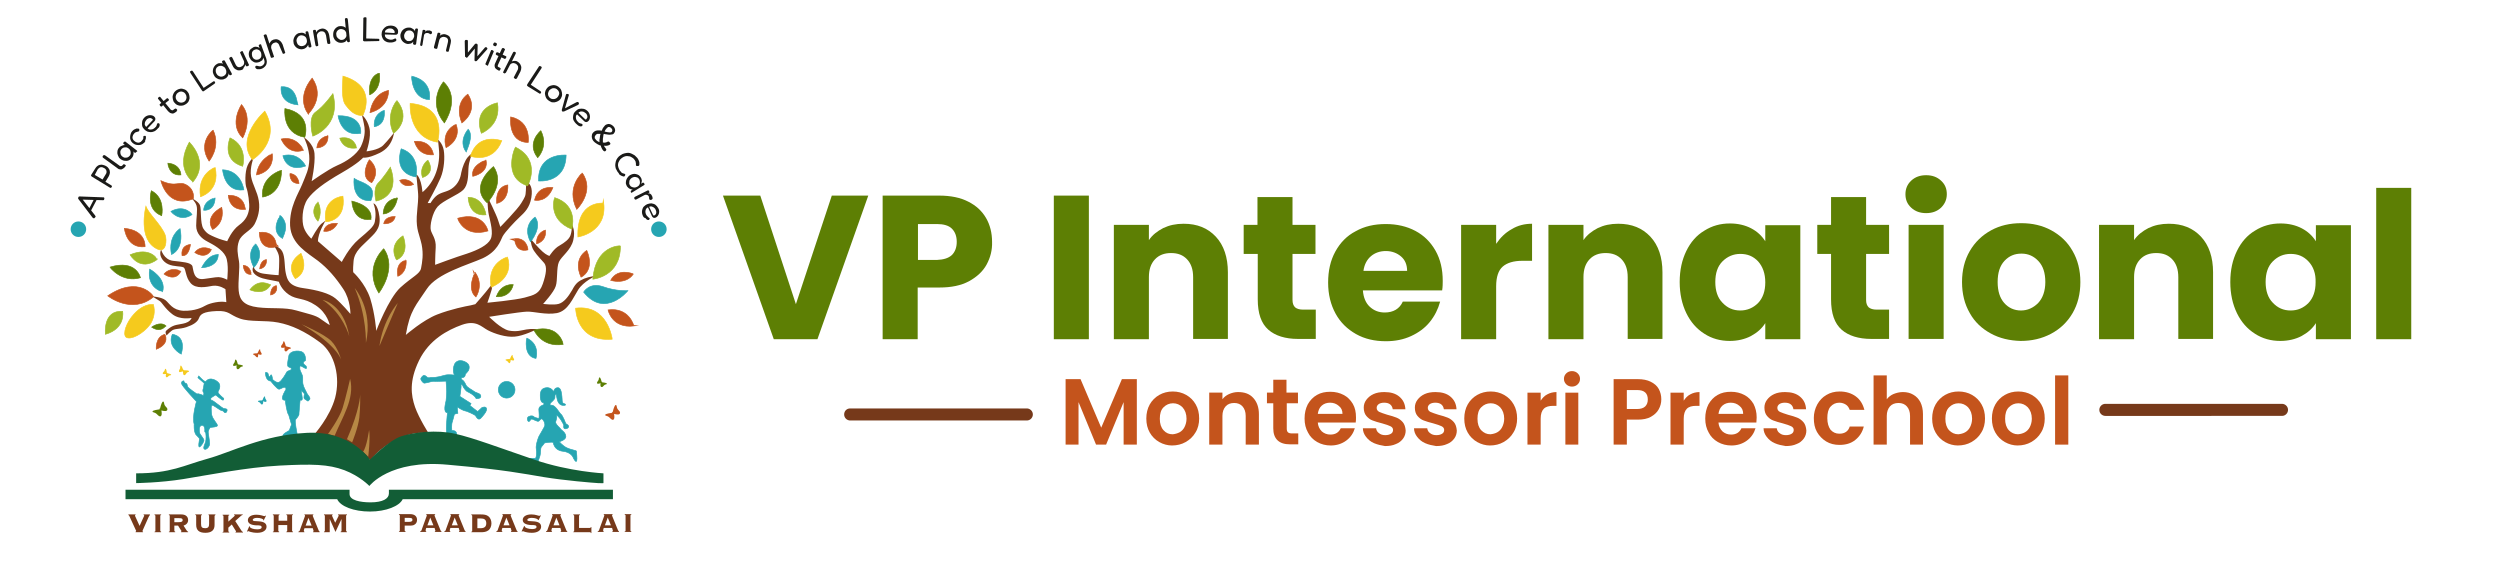 <?xml version="1.0" encoding="utf-8"?>
<!-- Generator: Adobe Illustrator 28.0.0, SVG Export Plug-In . SVG Version: 6.00 Build 0)  -->
<svg version="1.1" id="Layer_1" xmlns="http://www.w3.org/2000/svg" xmlns:xlink="http://www.w3.org/1999/xlink" x="0px" y="0px"
	 viewBox="0 0 870.4 196.4" style="enable-background:new 0 0 870.4 196.4;" xml:space="preserve">
<style type="text/css">
	.st0{fill-rule:evenodd;clip-rule:evenodd;fill:#76391A;}
	.st1{fill-rule:evenodd;clip-rule:evenodd;fill:#B78845;}
	.st2{fill-rule:evenodd;clip-rule:evenodd;fill:#125D36;}
	.st3{fill-rule:evenodd;clip-rule:evenodd;fill:#5D7F04;}
	.st4{fill:none;stroke:#5D7F04;stroke-width:0.216;stroke-miterlimit:22.926;}
	.st5{fill-rule:evenodd;clip-rule:evenodd;fill:#A0BA26;}
	.st6{fill:none;stroke:#A0BA26;stroke-width:0.216;stroke-miterlimit:22.926;}
	.st7{fill-rule:evenodd;clip-rule:evenodd;fill:#26A5B2;}
	.st8{fill:none;stroke:#26A5B2;stroke-width:0.216;stroke-miterlimit:22.926;}
	.st9{fill-rule:evenodd;clip-rule:evenodd;fill:#F5CA1D;}
	.st10{fill:none;stroke:#F5CA1D;stroke-width:0.216;stroke-miterlimit:22.926;}
	.st11{fill-rule:evenodd;clip-rule:evenodd;fill:#C4541C;}
	.st12{fill:none;stroke:#C4541C;stroke-width:0.216;stroke-miterlimit:22.926;}
	.st13{fill:#76391A;}
	.st14{fill:#5D7F04;}
	.st15{fill:#C4541C;}
	.st16{fill:#1A1A18;}
</style>
<g>
	<path class="st0" d="M109.3,151.4c0,0,5.6-6.2,7.4-13c1.8-6.9,0-15.3-5.3-19.2c-5.3-3.9-9.9-6-14.5-6.9c-4.6-0.9-9.8-0.1-13.4-1.4
		c-3.7-1.3-3.6-2.8-8.1-2.6c-4.6,0.2-5.6,1.1-6.1,2.4c-0.5,1.4-2,2.4-4.4,3.2c-2.4,0.8-4.2,0.4-5.2,1.3c-1,0.8-1.7,1.6-1.7,1.6
		s-0.7-1.2-0.1-1.7c0.6-0.5,1.7-1.6,3.6-2c1.9-0.4,2.8-0.4,3.9-1c1.1-0.6,1.3-1.4,1.3-1.4s-4,0.8-6.7-1.3s-3.5-4-4.4-4.6
		c-0.9-0.5-2.5-1.6-2.5-1.6s3.1,0.2,4.5,1.3c1.4,1.1,2.4,3.5,6.3,3.7c3.9,0.1,6.4-1.1,7.8-1.9c1.5-0.8,5-1.6,7.1-1.1l-0.3-4.5
		c0,0-2-1.5-4.4-1.2c-2.3,0.4-5.8,1.2-7.7-0.9c-1.9-2.1-1.6-5-2.5-5.5c-0.9-0.5-3.3-0.2-5.3-1.1c-2-0.9-2.7-2.6-2.8-3.5
		c-0.1-0.9,0.3-1.6,0.3-1.6s0.9,3.5,4.1,3.9c3.2,0.4,6.3,0.5,6.8,1.9c0.4,1.4,0.3,5,4.1,4.4c3.8-0.5,4.7-0.8,5.9-0.5
		c1.2,0.3,2.1,0.8,2.1,0.8s0.7-5.6-0.5-8.1c-1.2-2.5-4.5-4.2-6.4-5.2c-1.9-1-3.9-2.7-3.9-5.5c0-2.8,0.6-5.6,0.1-7.1
		c-0.5-1.5-1.9-2.6-1.9-2.6s2.5,1.1,3.1,2.5c0.6,1.4,0,6.2,1.2,8.2c1.3,2,2.6,2.3,4.1,3c1.5,0.7,4.2,1.4,4.2,1.4s1.6-3.8,4.1-5.6
		c2.5-1.8,3.2-3.7,3.5-5.5c0.3-1.9-0.4-6.3-0.9-7.5c-0.5-1.2-0.6-5.6,0.4-7.8c1-2.2,2.1-2.8,2.1-2.8s-1.4,3.7-0.9,6.6
		c0.5,2.9,2.2,5.3,2.7,8.5c0.5,3.2-0.3,5.9-1.5,8.2c-1.3,2.3-4.5,3.3-5.4,5.8c-0.9,2.5-0.4,4.7,0,7c0.4,2.3-0.4,7.1-0.1,10.3
		c0.3,3.2,1.8,5.2,6.7,5.8c4.9,0.6,9.3-0.1,13.4,1.1c4.1,1.2,6.7,1.6,8.5,3c1.8,1.3,3.1,2.1,3.1,2.1s-0.7-4.1-4.9-6.9
		c-4.2-2.8-6.5-1.8-9.3-3.7c-2.8-1.9-3.5-4.5-3.5-4.5s-1.7-0.4-4-0.8c-2.3-0.4-4-1.2-4.8-2.3c-0.8-1.1,0-2.4,0-2.4s-0.1,2.2,3.6,2.7
		c3.7,0.5,5.1,0.5,5.1,0.5s0.4-5.1,0.1-6.7c-0.3-1.6-1.7-3.5-1.7-3.5s1.9,0.1,2.9,2c1,1.9,0.7,5.3,1.2,7.5c0.5,2.2,1,4.5,6,5.2
		c5,0.7,9.1,1.8,11.3,3.6c2.2,1.8,5.2,5.4,5.2,5.4s0.1-4.8-2.5-8.7c-2.6-3.9-5.3-7.1-8.8-9.8c-3.5-2.7-9.3-5.7-9.7-12.2
		c-0.3-6.5,2.9-11.2,4.2-14.4c1.3-3.3,2.4-5.1,2.5-8.8c0.1-3.7-1.9-7.6-1.9-7.6s3.4,2.1,3.7,5.7c0.3,3.7-1,9.6-1,9.6s5.5-4,8.9-5.5
		c3.3-1.4,6.7-3.7,8.2-6.5c1.4-2.9,1.5-5.3,1.3-6.8c-0.2-1.5-0.9-4.3-0.9-4.3s1.8,1.3,2.6,4.5c0.8,3.2-1,8.2-1,8.2s4.1-0.4,5.8-2.1
		c1.7-1.7,3.8-4.4,3.8-4.4s-0.3,2.6-2,4.7c-1.7,2.1-4.2,2.9-5.8,3.5c-1.6,0.6-3,0.5-3,0.5s-1.4,1.8-7.5,5.3
		c-6.1,3.5-9.8,6.3-11.8,9.1c-2,2.9-2.1,7.8-1.3,10c0.8,2.2,2.6,3.8,2.6,3.8s2.3-4.2,3.5-5.2c1.2-1,1.4-1,1.4-1s-2.6,4.2-2.6,7.1
		l8.3,7.2c0,0,2.5-5,5.9-7.9c3.4-2.9,5.3-4.4,5.6-6.1c0.3-1.7,0.5-4-0.5-6.4c0,0,1.5,0.1,2.1,4.6c0.6,4.5-2.1,6.2-3.9,8.1
		c-1.8,1.9-4.8,3.9-5.1,7.4c-0.3,3.5-0.1,3.9-0.1,3.9s4.1,3.7,5.9,9.1c1.7,5.5,2.1,11.3,2.1,11.3s4.2-11.2,8.4-15.1
		c4.2-3.8,6.8-4.7,7.2-6.7c0.4-2.1,0.9-4.8,0.2-8.3c-0.8-3.6-1.9-5-1.7-9.7c0.3-4.7,0.7-5.9,0.4-8.9c-0.3-3-0.4-4.8-0.6-5.5
		c-0.2-0.7,1.7,0.3,2.2,5.9c4.4-3.6,6.3-9.6,5.7-15.2c-0.2-1.9-0.3-3.1-0.3-3.1s1.6,1.3,2,3.7c0.4,2.4,0.2,6.5-1.1,9.6
		c-1.3,3.1-4.5,8.8-4.5,8.8l1,0c0,0,1.2-2.2,2.9-3.1c1.7-0.9,3.3-0.9,5-2.3c1.7-1.4,2.5-3.2,2.8-5.2c0.4-2,1.3-4.2,2.2-5.3
		c0.9-1.1,1.6-1.3,1.6-1.3s-1.2,2.6-1.3,5.2c-0.1,2.6-0.1,5.7-1.8,7.4c-1.7,1.7-7,3.7-8.9,5.8c-1.9,2.1-2.8,6.8-2.4,8.2
		c0.3,1.4,1.9,3,1.7,6.1c-0.2,3.1-0.2,6-0.2,6s7.2-2.7,11.1-3.9c3.9-1.3,7.2-3,8.2-5c1.1-2.1-0.1-6.1-0.6-8.5
		c-0.5-2.3-0.5-6.4-0.5-6.4s3.2,6.5,3.7,8.2c0.5,1.6,0.8,2.4,0.8,2.4s6-6.1,7.3-8.3c1.3-2.2,1.5-2.3,1.6-4.4c0-2.1,0.3-3.1,0.8-2.7
		c0.5,0.5,1.7,1.5,1.1,5.2c-0.6,3.6-2.4,5.2-4.1,6.8c-1.7,1.6-5.1,5.2-5.9,6.7c-0.8,1.6-1.8,5.2-6.9,7.6
		c-5.1,2.3-15.9,5.2-19.5,10.7c-3.6,5.5-5.9,7.4-7.3,16c0,0,6-5.2,10.9-7.1c4.9-1.9,10-2.9,11.7-3.2c1.6-0.4,1.6-0.4,1.6-0.4
		s3.8-4.3,4.8-5.7c1-1.4,1.3-0.9,0.9,0.6c-0.4,1.5-1.5,4.6-1.5,4.6s9.6-0.9,13-1.8c3.3-0.9,5.1-1.3,6.3-4.8c1.2-3.5,1.5-5.9,0.5-7.2
		c-1-1.2-2.4-2.5-3.6-4.3c-1.2-1.8-1.1-4.1-1.1-4.1s2.7,3.2,4.1,4.4c1.3,1.2,2.4,1.5,2.4,1.5s1.6-2.6,3.5-3.6
		c1.9-1.1,3.3-2.2,3.8-3.5c0.5-1.3,0.6-3.6,0.6-3.6s1.2,1.8,0.4,5.2c-0.8,3.5-4.1,5.6-5,7.6c-0.9,2-0.4,6.4-1.1,8.4
		c-0.6,2.1-4.4,6.2-4.4,6.2s3.6,0.5,5.4,0c1.8-0.5,3.3-2.4,4.7-4.8c1.3-2.5,2.2-3.1,4.2-4c2-0.8,3.9-0.9,3.9-0.9s-4.2,1.9-6,4.8
		c-1.9,3-3.5,7.3-7.4,8.1c-3.9,0.7-8-0.6-10.5-0.5c-2.5,0.1-13.1,1.8-13.1,1.8s4.1,4.2,6.9,4.8c2.8,0.5,4.3-0.1,6.1-0.4
		c1.8-0.3,3.7-0.1,3.7-0.1s-4.8,2.4-7.8,2.6c-3,0.3-7-1-9.3-2.2c-2.3-1.2-4.1-3.7-9.1-1.9c-5,1.8-11.4,5.2-14.9,12.4
		c-3.5,7.2-2.8,12.1-1.4,16.2c1.4,4,5,9.6,5,9.6s-3.1-2-10.4,1.3c-7.4,3.2-10.1,7.8-10.1,7.8S123,152.5,109.3,151.4"/>
	<path class="st1" d="M138.5,105.5c0,0-5.1,5.6-6.4,15L138.5,105.5z M123.5,100.3c0,0,6.5,7.4,3.9,19.1
		C127.4,119.4,127.7,109.9,123.5,100.3z M112.3,104.4c0,0,7.4,1.3,9.3,12.7C121.6,117.1,119.5,109.2,112.3,104.4z M105,112.9
		c0,0,8,3.4,10.4,5.9c2.4,2.5,3.4,6.5,3.4,6.5S117.5,120.2,105,112.9z M126.4,157.3l1.8,1.7c0,0,0.8-6.6,0.3-9.3
		C128.5,149.7,127.7,155.6,126.4,157.3z M120.8,152.9l1.8,1.1c0,0,2.1-5.1,2.5-8.6c0.4-3.5,0.3-8,0.3-8S125.3,142.7,120.8,152.9z
		 M114.2,151.1c0,0,4-5.5,5.1-9.1c1.1-3.6,2.6-10.1,2.6-10.1c1.7,6.9-2.8,13.5-5.4,19.8L114.2,151.1z"/>
	<path class="st2" d="M43.7,170.5h78v1.5c0,2.2,3.8,2.9,7.3,2.9c4.3,0,6.4-1.3,6.4-3.1v-1.3h78v3.3h-73.2c-1.1,2.4-5.8,4.3-11.4,4.3
		c-5.6,0-10.3-1.8-11.4-4.3H43.7L43.7,170.5z"/>
	<path class="st3" d="M154.7,42.8c0,0,5.9-8.4-0.3-14.3C154.4,28.5,148.6,35.2,154.7,42.8z M187.2,54.9c0,0,3.9-3.8,1.1-9.4
		C188.3,45.5,183.1,49.7,187.2,54.9z M169.6,70.6c0,0,6.5-6.5,2.2-12.6C171.8,58,163.2,64.7,169.6,70.6z M172.8,103.3
		c0,0,4.7,0.6,5.9-4.2C178.7,99.1,174.5,98.5,172.8,103.3z M185.9,114.9c0,0,2.6,6.2,10.2,5C196.1,119.9,194.8,112.7,185.9,114.9z
		 M131.9,102c0,0,6.6-8.4,1.7-15.4C133.6,86.6,126.4,93.1,131.9,102z M133.4,74.5c0,0,3.9,0.1,5-5.6
		C138.4,68.9,133.6,69.2,133.4,74.5z M122.5,70c0,0,0.1,7.2,6.6,6.4C129.1,76.4,130.6,72,122.5,70z M128.7,33c0,0,4.1-1.4,3.4-7.5
		C132,25.4,128,26.3,128.7,33z M99.2,37.8c0,0-1.2,8.6,6.9,10C106.1,47.8,109,39.7,99.2,37.8z M91.4,68.6c0,0,6.7-0.5,6.6-9.4
		C98,59.3,90.7,61.3,91.4,68.6z M63,60.9c0,0,0-3.7-4.6-4.1C58.4,56.8,58.8,61.3,63,60.9z M56.3,75.1c0,0,1.4-6.1-3.6-8.7
		C52.7,66.4,50.6,72.9,56.3,75.1z M48.9,96.7c0,0-1.4-6.5-10.6-3.7C38.2,93,42.4,98.6,48.9,96.7z M52.8,113.9c0,0,2.9-2.2,4.9-0.5
		C57.7,113.4,56.1,116.1,52.8,113.9z"/>
	<path class="st4" d="M154.7,42.8c0,0,5.9-8.4-0.3-14.3C154.4,28.5,148.6,35.2,154.7,42.8z M187.2,54.9c0,0,3.9-3.8,1.1-9.4
		C188.3,45.5,183.1,49.7,187.2,54.9z M169.6,70.6c0,0,6.5-6.5,2.2-12.6C171.8,58,163.2,64.7,169.6,70.6z M172.8,103.3
		c0,0,4.7,0.6,5.9-4.2C178.7,99.1,174.5,98.5,172.8,103.3z M185.9,114.9c0,0,2.6,6.2,10.2,5C196.1,119.9,194.8,112.7,185.9,114.9z
		 M131.9,102c0,0,6.6-8.4,1.7-15.4C133.6,86.6,126.4,93.1,131.9,102z M133.4,74.5c0,0,3.9,0.1,5-5.6
		C138.4,68.9,133.6,69.2,133.4,74.5z M122.5,70c0,0,0.1,7.2,6.6,6.4C129.1,76.4,130.6,72,122.5,70z M128.7,33c0,0,4.1-1.4,3.4-7.5
		C132,25.4,128,26.3,128.7,33z M99.2,37.8c0,0-1.2,8.6,6.9,10C106.1,47.8,109,39.7,99.2,37.8z M91.4,68.6c0,0,6.7-0.5,6.6-9.4
		C98,59.3,90.7,61.3,91.4,68.6z M63,60.9c0,0,0-3.7-4.6-4.1C58.4,56.8,58.8,61.3,63,60.9z M56.3,75.1c0,0,1.4-6.1-3.6-8.7
		C52.7,66.4,50.6,72.9,56.3,75.1z M48.9,96.7c0,0-1.4-6.5-10.6-3.7C38.2,93,42.4,98.6,48.9,96.7z M52.8,113.9c0,0,2.9-2.2,4.9-0.5
		C57.7,113.4,56.1,116.1,52.8,113.9z"/>
	<path class="st5" d="M42.7,108.4c0,0,1.2,5.9-6,8C36.7,116.4,35.7,107.9,42.7,108.4z M45.3,88.7c0,0,3.4,6.1,9.5,1.6
		C54.8,90.4,52.4,85.7,45.3,88.7z M65.9,49.5c0,0,7.2,6.8,1.3,13.8C67.2,63.2,60.7,58.9,65.9,49.5z M80.1,48c0,0-3.3,7.6,4.4,9.9
		C84.5,57.9,86.5,51,80.1,48z M108.9,47.4c0,0,10-3.3,7-14.8c0,0-3.2,4.5-6,6.4C107,41,108.9,47.4,108.9,47.4z M118.3,48.1
		c0,0,1,4.2,5.9,3.4C124.2,51.5,123.4,47.1,118.3,48.1z M137,46.4c0.5-0.3,6.4-4.8,1.2-11.4C138.2,34.9,133.9,39.9,137,46.4z
		 M167.6,46.4c0,0,7-2.7,5.6-10.6C173.2,35.8,164.4,37.3,167.6,46.4z M183.7,64.7c0,0,5-8.9-4.3-13.5
		C179.4,51.2,174.6,61.7,183.7,64.7z M199.1,79.8c0,0,2.5-8.3-6-11C193.1,68.7,190.4,76.3,199.1,79.8z M206.4,97.2
		c0,0,9.7-0.8,9.6-11.6C216,85.5,207.3,85.4,206.4,97.2z M169.2,74.8c0,0-0.7-6.1-6.2-6.1C163,68.7,163,75.4,169.2,74.8z
		 M147.1,61.8c0,0,4.7-1.2,1.9-6C148.9,55.7,145.8,58.1,147.1,61.8z M130.9,70c0,0,8.8-1.3,5-11.8c0,0-2.2,3.5-4.2,5.5
		C129.7,65.7,130.9,70,130.9,70z M140.3,82.1c0,0,2.7,6-2.2,8.4C138,90.5,134.9,85.6,140.3,82.1z M110.7,77c0,0,1.8-3,0-6.7
		C110.7,70.3,107.4,73.4,110.7,77z M87,100.9c0,0,4.9,2.3,7.2-1.7C94.1,99.2,90.2,96.6,87,100.9z"/>
	<path class="st6" d="M42.7,108.4c0,0,1.2,5.9-6,8C36.7,116.4,35.7,107.9,42.7,108.4z M45.3,88.7c0,0,3.4,6.1,9.5,1.6
		C54.8,90.4,52.4,85.7,45.3,88.7z M65.9,49.5c0,0,7.2,6.8,1.3,13.8C67.2,63.2,60.7,58.9,65.9,49.5z M80.1,48c0,0-3.3,7.6,4.4,9.9
		C84.5,57.9,86.5,51,80.1,48z M108.9,47.4c0,0,10-3.3,7-14.8c0,0-3.2,4.5-6,6.4C107,41,108.9,47.4,108.9,47.4z M118.3,48.1
		c0,0,1,4.2,5.9,3.4C124.2,51.5,123.4,47.1,118.3,48.1z M137,46.4c0.5-0.3,6.4-4.8,1.2-11.4C138.2,34.9,133.9,39.9,137,46.4z
		 M167.6,46.4c0,0,7-2.7,5.6-10.6C173.2,35.8,164.4,37.3,167.6,46.4z M183.7,64.7c0,0,5-8.9-4.3-13.5
		C179.4,51.2,174.6,61.7,183.7,64.7z M199.1,79.8c0,0,2.5-8.3-6-11C193.1,68.7,190.4,76.3,199.1,79.8z M206.4,97.2
		c0,0,9.7-0.8,9.6-11.6C216,85.5,207.3,85.4,206.4,97.2z M169.2,74.8c0,0-0.7-6.1-6.2-6.1C163,68.7,163,75.4,169.2,74.8z
		 M147.1,61.8c0,0,4.7-1.2,1.9-6C148.9,55.7,145.8,58.1,147.1,61.8z M130.9,70c0,0,8.8-1.3,5-11.8c0,0-2.2,3.5-4.2,5.5
		C129.7,65.7,130.9,70,130.9,70z M140.3,82.1c0,0,2.7,6-2.2,8.4C138,90.5,134.9,85.6,140.3,82.1z M110.7,77c0,0,1.8-3,0-6.7
		C110.7,70.3,107.4,73.4,110.7,77z M87,100.9c0,0,4.9,2.3,7.2-1.7C94.1,99.2,90.2,96.6,87,100.9z"/>
	<path class="st7" d="M63.1,123.3c0,0-5-2.5-3.1-6.9C60,116.4,65,116.7,63.1,123.3z M52.1,93.7c0,0,6,3.2,4.5,7.9
		C56.7,101.6,51,100.4,52.1,93.7z M59.7,88.6c0,0,4.5-1.6,3-9C62.7,79.6,58.4,82.1,59.7,88.6z M70.2,93.2c0,0,5.6,0,5.8-4.5
		C76,88.7,72.9,88,70.2,93.2z M59.5,73.6c0,0,3,4,7.4,1.1C66.9,74.7,64.4,71,59.5,73.6z M70.9,73.2c0,0,3.8,0.5,4-4.3
		C74.9,68.9,71.1,69.6,70.9,73.2z M77.5,59.1c0,0,0.6,7.9,7.4,7C84.9,66.1,84.1,59.4,77.5,59.1z M88.4,93.1c0,0,4.1-4,0.6-8.2
		C89.1,84.9,85.4,87.6,88.4,93.1z M98.3,83c0-0.2,3-4.6-0.7-8C97.6,75,93.8,80.3,98.3,83z M98.5,54.2c0,0,1.1,6,7.9,3.6
		C106.4,57.8,104.1,52.8,98.5,54.2z M97.9,30.2c0,0-1,5.6,5.7,6.3C103.5,36.4,103.5,29.8,97.9,30.2z M123.3,62.1c0,0-1.2,8,5.8,7.8
		c0,0,1.5-3-0.2-4.7C127.1,63.5,124.9,63.2,123.3,62.1z M117.7,40.3c0,0,1,7.5,7.9,6.1C125.6,46.4,126.5,40.1,117.7,40.3z
		 M130.3,44.1c0,0,4-0.2,3.5-5.7C133.8,38.4,129.9,39.5,130.3,44.1z M144.8,61.6c0.1-0.3,1.7-7.5-5.1-9.8
		C139.7,51.8,136.5,60.1,144.8,61.6z M149.5,34.7c0,0,1.4-6.5-6.2-8.2C143.3,26.4,143.2,34.4,149.5,34.7z M162.3,52.9
		c0.2-0.7,2.8-5.6,0.7-7.9C163,45,159.4,49,162.3,52.9z M187.5,63c0,0,9.4,1,9.6-9C197.1,54,187.2,53.1,187.5,63z M184.7,84.2
		c0,0,4.3-5.1,1.6-8.6C186.3,75.6,181.7,78.4,184.7,84.2z M218.6,101.2c0,0-7.9,9.8-15.4,0.5c0,0,2-3.5,6.7-1.9
		C214.6,101.5,218.6,101.2,218.6,101.2z M186.6,124.8c0,0,1.6-4.8-3.2-7.1C183.3,117.7,182.1,124.1,186.6,124.8z"/>
	<path class="st8" d="M63.1,123.3c0,0-5-2.5-3.1-6.9C60,116.4,65,116.7,63.1,123.3z M52.1,93.7c0,0,6,3.2,4.5,7.9
		C56.7,101.6,51,100.4,52.1,93.7z M59.7,88.6c0,0,4.5-1.6,3-9C62.7,79.6,58.4,82.1,59.7,88.6z M70.2,93.2c0,0,5.6,0,5.8-4.5
		C76,88.7,72.9,88,70.2,93.2z M59.5,73.6c0,0,3,4,7.4,1.1C66.9,74.7,64.4,71,59.5,73.6z M70.9,73.2c0,0,3.8,0.5,4-4.3
		C74.9,68.9,71.1,69.6,70.9,73.2z M77.5,59.1c0,0,0.6,7.9,7.4,7C84.9,66.1,84.1,59.4,77.5,59.1z M88.4,93.1c0,0,4.1-4,0.6-8.2
		C89.1,84.9,85.4,87.6,88.4,93.1z M98.3,83c0-0.2,3-4.6-0.7-8C97.6,75,93.8,80.3,98.3,83z M98.5,54.2c0,0,1.1,6,7.9,3.6
		C106.4,57.8,104.1,52.8,98.5,54.2z M97.9,30.2c0,0-1,5.6,5.7,6.3C103.5,36.4,103.5,29.8,97.9,30.2z M123.3,62.1c0,0-1.2,8,5.8,7.8
		c0,0,1.5-3-0.2-4.7C127.1,63.5,124.9,63.2,123.3,62.1z M117.7,40.3c0,0,1,7.5,7.9,6.1C125.6,46.4,126.5,40.1,117.7,40.3z
		 M130.3,44.1c0,0,4-0.2,3.5-5.7C133.8,38.4,129.9,39.5,130.3,44.1z M144.8,61.6c0.1-0.3,1.7-7.5-5.1-9.8
		C139.7,51.8,136.5,60.1,144.8,61.6z M149.5,34.7c0,0,1.4-6.5-6.2-8.2C143.3,26.4,143.2,34.4,149.5,34.7z M162.3,52.9
		c0.2-0.7,2.8-5.6,0.7-7.9C163,45,159.4,49,162.3,52.9z M187.5,63c0,0,9.4,1,9.6-9C197.1,54,187.2,53.1,187.5,63z M184.7,84.2
		c0,0,4.3-5.1,1.6-8.6C186.3,75.6,181.7,78.4,184.7,84.2z M218.6,101.2c0,0-7.9,9.8-15.4,0.5c0,0,2-3.5,6.7-1.9
		C214.6,101.5,218.6,101.2,218.6,101.2z M186.6,124.8c0,0,1.6-4.8-3.2-7.1C183.3,117.7,182.1,124.1,186.6,124.8z"/>
	<path class="st9" d="M53.4,106c-2.3-0.2-4.8,1.2-6.7,3.3c-2.7,2.9-4.1,7-2.8,8.1c1.5,1.1,5.9-1.1,8.4-4.5
		C53.6,110.9,54.1,108.5,53.4,106z M50.8,71.8c0,0-3.1,11.9,4.2,15c2.8,1.2,3.2-3.1,2.5-5C56.1,78.2,51.7,74.4,50.8,71.8z
		 M69.8,68.5c0,0,7-2,5.1-10.2C74.9,58.2,68.5,60.6,69.8,68.5z M87.9,55.6c0,0,10.4-6.3,4.3-16.9C92.2,38.7,81.8,47.9,87.9,55.6z
		 M126.4,40.1c0.1-0.4,5.1-10.1-7-13.6c-0.1,2.7-0.7,7.9,0.9,10C121.4,38,123.5,40.6,126.4,40.1z M152.3,49.5c0,0,4-12.4-9.5-13.5
		C142.8,36,141.9,47.7,152.3,49.5z M113.4,77.2c0,0,7.2,0,6-8.9C119.4,68.3,112.1,68.9,113.4,77.2z M102.8,97c0,0,5.1-2,2-8.8
		C104.8,88.2,98.8,91.6,102.8,97z M163.8,54.4c0,0,7.7,2.8,10.9-5.4C174.6,49,166.4,45.9,163.8,54.4z M201.2,82.5
		c0,0,10.2-1.5,9-11.8C210.2,70.8,200.7,69.5,201.2,82.5z M171,100c0,0,8.2-3,5.7-10.5C176.7,89.4,169.3,91.5,171,100z M200.4,107.3
		c0,0,0.1,11.9,12.8,10.8C213.1,118.1,211.7,105.9,200.4,107.3z"/>
	<path class="st10" d="M53.4,106c-2.3-0.2-4.8,1.2-6.7,3.3c-2.7,2.9-4.1,7-2.8,8.1c1.5,1.1,5.9-1.1,8.4-4.5
		C53.6,110.9,54.1,108.5,53.4,106z M50.8,71.8c0,0-3.1,11.9,4.2,15c2.8,1.2,3.2-3.1,2.5-5C56.1,78.2,51.7,74.4,50.8,71.8z
		 M69.8,68.5c0,0,7-2,5.1-10.2C74.9,58.2,68.5,60.6,69.8,68.5z M87.9,55.6c0,0,10.4-6.3,4.3-16.9C92.2,38.7,81.8,47.9,87.9,55.6z
		 M126.4,40.1c0.1-0.4,5.1-10.1-7-13.6c-0.1,2.7-0.7,7.9,0.9,10C121.4,38,123.5,40.6,126.4,40.1z M152.3,49.5c0,0,4-12.4-9.5-13.5
		C142.8,36,141.9,47.7,152.3,49.5z M113.4,77.2c0,0,7.2,0,6-8.9C119.4,68.3,112.1,68.9,113.4,77.2z M102.8,97c0,0,5.1-2,2-8.8
		C104.8,88.2,98.8,91.6,102.8,97z M163.8,54.4c0,0,7.7,2.8,10.9-5.4C174.6,49,166.4,45.9,163.8,54.4z M201.2,82.5
		c0,0,10.2-1.5,9-11.8C210.2,70.8,200.7,69.5,201.2,82.5z M171,100c0,0,8.2-3,5.7-10.5C176.7,89.4,169.3,91.5,171,100z M200.4,107.3
		c0,0,0.1,11.9,12.8,10.8C213.1,118.1,211.7,105.9,200.4,107.3z"/>
	<path class="st11" d="M54.4,121.6c0,0-0.4-4.3,3-5.2C57.4,116.4,59.4,119.6,54.4,121.6z M37.5,103c0,0,8.4,6.7,16,0.3
		C53.6,103.3,48.5,95.6,37.5,103z M57.1,95.4c0,0,3.9,3,5.9-1C63,94.4,59.6,92.6,57.1,95.4z M43.3,79.5c0,0,0.7,7.1,7.2,6.4
		C50.5,85.9,51,80.2,43.3,79.5z M66.3,85.1c0,0-0.4,4.2-2.9,3.9C63.4,88.9,62.6,85.6,66.3,85.1z M67.8,87.9c0,0,3.8,2.8,5.8-1
		C73.6,86.9,70.2,84.9,67.8,87.9z M84.7,92.4c0,0,0.1,3.4,2.8,3.1C87.5,95.6,87.3,92.5,84.7,92.4z M90.4,93.6c0,0,2.5-0.2,2.4-3.2
		C92.8,90.4,90.8,90.3,90.4,93.6z M94.2,102.7c0,0,2.6-0.3,2.1-3.2C96.3,99.4,94.2,99.5,94.2,102.7z M90.3,80.9c0,0-0.3,6.7,6,5
		C96.2,85.9,96.5,80.3,90.3,80.9z M74,79.9c0,0,4.4-1.9,3.2-7.7C77.2,72.2,71,75.1,74,79.9z M79.5,68c0,0,0.1,5.4,5.9,4.9
		C85.3,72.8,85.4,67.9,79.5,68z M56,62.9c0,0,2.3,10,11.3,6.3c0,0,0.7-2.9-2.2-4.7C62.1,62.7,61.7,65.5,56,62.9z M72.8,56.1
		c0,0,4.2-4.9,1.4-10.8C74.1,45.3,68.6,49.7,72.8,56.1z M84.5,48c0,0,3.8-6.6-0.4-11.6C84.1,36.4,79.5,43.2,84.5,48z M89.3,60.9
		c0,0,6.3-0.9,5.5-7.4C94.9,53.5,89.9,55.3,89.3,60.9z M104.1,63.9c0,0-0.1-3.2-3.2-3.5C101,60.4,100.5,63.9,104.1,63.9z M97.9,48.4
		c0,0,2.2,5.8,7.8,3.9C105.7,52.3,103.5,47.2,97.9,48.4z M110.3,51.5c0,0,4.1,0,3.9-4.3C114.3,47.3,110.7,47.6,110.3,51.5z
		 M112.7,80.5c0,0,2.9,0.7,4.8-2.7C117.5,77.8,113.4,77.2,112.7,80.5z M108.7,27.2c0,0-5.8,6.2-1.4,12.5
		C107.3,39.6,113.4,34.1,108.7,27.2z M128.8,39.2c0,0,6.4-1.2,6.5-7.7C135.2,31.5,129.9,32.2,128.8,39.2z M129.4,63.6
		c0,0,3.6-4-0.8-8C128.6,55.5,124.8,61.6,129.4,63.6z M133.6,77.9c0,0,3.4,0.3,4-2.5C137.6,75.4,134.1,75.1,133.6,77.9z M138.5,96.2
		c0,0,3.2-1,2.9-5.6C141.4,90.6,137.6,91,138.5,96.2z M144,64.2c0,0-1.7-2.5-4.9-1.4C139.1,62.8,140.5,65.8,144,64.2z M144.3,49.2
		c0,0,1,5.1,6.6,4.7C150.9,53.9,150.5,48.8,144.3,49.2z M155.3,51.4c0,0,5.5-2.6,3.5-8.1C158.8,43.2,153.5,45.4,155.3,51.4z
		 M160.8,42.8c0,0,6-4,2.1-10C162.9,32.8,157.9,35.7,160.8,42.8z M164.6,61.4c0,0,5.7-1.1,4.6-5.7C169.2,55.7,163.8,57.5,164.6,61.4
		z M169.9,80.4c0,0-1.5-7-10.6-4.4C159.3,76,161.5,82.9,169.9,80.4z M165.7,103.4c0,0,2.9-4.2-0.3-8.6
		C165.4,94.8,162.3,100.6,165.7,103.4z M172.9,70.8c0,0,4.2-0.5,3.9-6.4C176.8,64.4,172.5,64.6,172.9,70.8z M183.9,49.6
		c0,0,1.2-7.3-6.1-8.9C177.8,40.8,176.7,49.5,183.9,49.6z M186.1,69.7c0,0,4.3,1,6.4-4.4C192.5,65.3,187.3,64.4,186.1,69.7z
		 M183.8,87c0.1-0.3-0.5-4.4-4.7-3.9C179.2,83.1,179.2,88.1,183.8,87z M186.8,84.9c0,0,3.6-0.8,3.1-4.8
		C189.9,80.1,186.6,80.9,186.8,84.9z M200.8,72.9c0,0,6.5-6.3,1.9-12.7C202.8,60.2,196.9,65,200.8,72.9z M202.3,96.5
		c0,0,5-2.2,2-9.3C204.3,87.2,199.3,89.9,202.3,96.5z M212.6,97.6c0,0,5.2,1.7,7.9-2.2C220.4,95.3,215.1,93.1,212.6,97.6z
		 M211.7,107.9c0,0,1.3,6.5,9,5.6C220.7,113.5,219.1,106.9,211.7,107.9z"/>
	<path class="st12" d="M54.4,121.6c0,0-0.4-4.3,3-5.2C57.4,116.4,59.4,119.6,54.4,121.6z M37.5,103c0,0,8.4,6.7,16,0.3
		C53.6,103.3,48.5,95.6,37.5,103z M57.1,95.4c0,0,3.9,3,5.9-1C63,94.4,59.6,92.6,57.1,95.4z M43.3,79.5c0,0,0.7,7.1,7.2,6.4
		C50.5,85.9,51,80.2,43.3,79.5z M66.3,85.1c0,0-0.4,4.2-2.9,3.9C63.4,88.9,62.6,85.6,66.3,85.1z M67.8,87.9c0,0,3.8,2.8,5.8-1
		C73.6,86.9,70.2,84.9,67.8,87.9z M84.7,92.4c0,0,0.1,3.4,2.8,3.1C87.5,95.6,87.3,92.5,84.7,92.4z M90.4,93.6c0,0,2.5-0.2,2.4-3.2
		C92.8,90.4,90.8,90.3,90.4,93.6z M94.2,102.7c0,0,2.6-0.3,2.1-3.2C96.3,99.4,94.2,99.5,94.2,102.7z M90.3,80.9c0,0-0.3,6.7,6,5
		C96.2,85.9,96.5,80.3,90.3,80.9z M74,79.9c0,0,4.4-1.9,3.2-7.7C77.2,72.2,71,75.1,74,79.9z M79.5,68c0,0,0.1,5.4,5.9,4.9
		C85.3,72.8,85.4,67.9,79.5,68z M56,62.9c0,0,2.3,10,11.3,6.3c0,0,0.7-2.9-2.2-4.7C62.1,62.7,61.7,65.5,56,62.9z M72.8,56.1
		c0,0,4.2-4.9,1.4-10.8C74.1,45.3,68.6,49.7,72.8,56.1z M84.5,48c0,0,3.8-6.6-0.4-11.6C84.1,36.4,79.5,43.2,84.5,48z M89.3,60.9
		c0,0,6.3-0.9,5.5-7.4C94.9,53.5,89.9,55.3,89.3,60.9z M104.1,63.9c0,0-0.1-3.2-3.2-3.5C101,60.4,100.5,63.9,104.1,63.9z M97.9,48.4
		c0,0,2.2,5.8,7.8,3.9C105.7,52.3,103.5,47.2,97.9,48.4z M110.3,51.5c0,0,4.1,0,3.9-4.3C114.3,47.3,110.7,47.6,110.3,51.5z
		 M112.7,80.5c0,0,2.9,0.7,4.8-2.7C117.5,77.8,113.4,77.2,112.7,80.5z M108.7,27.2c0,0-5.8,6.2-1.4,12.5
		C107.3,39.6,113.4,34.1,108.7,27.2z M128.8,39.2c0,0,6.4-1.2,6.5-7.7C135.2,31.5,129.9,32.2,128.8,39.2z M129.4,63.6
		c0,0,3.6-4-0.8-8C128.6,55.5,124.8,61.6,129.4,63.6z M133.6,77.9c0,0,3.4,0.3,4-2.5C137.6,75.4,134.1,75.1,133.6,77.9z M138.5,96.2
		c0,0,3.2-1,2.9-5.6C141.4,90.6,137.6,91,138.5,96.2z M144,64.2c0,0-1.7-2.5-4.9-1.4C139.1,62.8,140.5,65.8,144,64.2z M144.3,49.2
		c0,0,1,5.1,6.6,4.7C150.9,53.9,150.5,48.8,144.3,49.2z M155.3,51.4c0,0,5.5-2.6,3.5-8.1C158.8,43.2,153.5,45.4,155.3,51.4z
		 M160.8,42.8c0,0,6-4,2.1-10C162.9,32.8,157.9,35.7,160.8,42.8z M164.6,61.4c0,0,5.7-1.1,4.6-5.7C169.2,55.7,163.8,57.5,164.6,61.4
		z M169.9,80.4c0,0-1.5-7-10.6-4.4C159.3,76,161.5,82.9,169.9,80.4z M165.7,103.4c0,0,2.9-4.2-0.3-8.6
		C165.4,94.8,162.3,100.6,165.7,103.4z M172.9,70.8c0,0,4.2-0.5,3.9-6.4C176.8,64.4,172.5,64.6,172.9,70.8z M183.9,49.6
		c0,0,1.2-7.3-6.1-8.9C177.8,40.8,176.7,49.5,183.9,49.6z M186.1,69.7c0,0,4.3,1,6.4-4.4C192.5,65.3,187.3,64.4,186.1,69.7z
		 M183.8,87c0.1-0.3-0.5-4.4-4.7-3.9C179.2,83.1,179.2,88.1,183.8,87z M186.8,84.9c0,0,3.6-0.8,3.1-4.8
		C189.9,80.1,186.6,80.9,186.8,84.9z M200.8,72.9c0,0,6.5-6.3,1.9-12.7C202.8,60.2,196.9,65,200.8,72.9z M202.3,96.5
		c0,0,5-2.2,2-9.3C204.3,87.2,199.3,89.9,202.3,96.5z M212.6,97.6c0,0,5.2,1.7,7.9-2.2C220.4,95.3,215.1,93.1,212.6,97.6z
		 M211.7,107.9c0,0,1.3,6.5,9,5.6C220.7,113.5,219.1,106.9,211.7,107.9z"/>
	<path class="st3" d="M56.2,142.9c0,0,1.3,0.4,1.8,0.1c0.5-0.3,0.2-0.9,0.1-1c-0.1-0.1-0.9-0.9-0.9-1.3c-0.1-0.4-0.1-0.9-0.4-0.9
		c-0.3,0-0.7,0.8-1.1,2.5c-0.1-0.1-0.4-0.1-0.1,0.2c-0.4,0.1-2.6,0.3-2.5,0.8c0,0.3,0.9,0.3,1.3,0.7c0.5,0.4,1,1.2,1.6,0.9
		C56.3,144.6,56.4,144.2,56.2,142.9"/>
	<path class="st9" d="M63.7,129.3c0,0,0,0.9,0.2,1.2c0.3,0.3,0.6,0,0.7-0.1c0.1-0.1,0.4-0.7,0.7-0.8c0.3-0.1,0.6-0.2,0.5-0.4
		c-0.1-0.2-0.6-0.3-1.8-0.3c0-0.1,0-0.3-0.2-0.1c-0.1-0.2-0.6-1.7-0.9-1.5c-0.2,0.1-0.1,0.6-0.2,1c-0.2,0.4-0.6,0.8-0.3,1.2
		C62.5,129.6,62.8,129.6,63.7,129.3"/>
	<path class="st9" d="M57.8,130.2c0,0-0.2,0.8,0,1c0.2,0.3,0.5,0.1,0.6,0c0.1-0.1,0.5-0.5,0.7-0.5c0.2,0,0.5-0.1,0.5-0.2
		c0-0.2-0.5-0.4-1.4-0.6c0.1-0.1,0-0.2-0.1-0.1c0-0.2-0.2-1.5-0.5-1.4c-0.2,0-0.2,0.5-0.4,0.8c-0.2,0.3-0.7,0.6-0.5,0.9
		C56.8,130.3,57.1,130.3,57.8,130.2"/>
	<path class="st3" d="M82.4,127.2c0,0-0.2,0.9,0.1,1.2c0.2,0.3,0.6,0.1,0.7,0c0.1-0.1,0.5-0.6,0.8-0.7c0.3-0.1,0.6-0.1,0.6-0.3
		c0-0.2-0.6-0.4-1.7-0.5c0.1-0.1,0-0.3-0.1-0.1c-0.1-0.3-0.4-1.7-0.8-1.6c-0.2,0-0.2,0.6-0.3,0.9c-0.2,0.4-0.7,0.8-0.5,1.2
		C81.2,127.4,81.5,127.5,82.4,127.2"/>
	<path class="st11" d="M89.9,123.3c0,0,0.7,0.3,1,0.2c0.3-0.1,0.2-0.5,0.1-0.6c0-0.1-0.4-0.6-0.4-0.8c0-0.3,0-0.5-0.1-0.5
		c-0.2,0-0.4,0.4-0.8,1.3c-0.1-0.1-0.2-0.1-0.1,0.1c-0.2,0-1.5,0-1.5,0.3c0,0.2,0.5,0.3,0.7,0.5c0.2,0.2,0.5,0.7,0.9,0.6
		C89.8,124.3,89.9,124.1,89.9,123.3"/>
	<path class="st11" d="M99.1,121c0,0-0.2,0.9,0.1,1.2c0.2,0.3,0.6,0.1,0.7,0c0.1-0.1,0.5-0.6,0.8-0.7c0.3-0.1,0.6-0.1,0.6-0.3
		c0-0.2-0.6-0.4-1.7-0.6c0.1-0.1,0-0.3-0.1-0.1c-0.1-0.3-0.4-1.7-0.7-1.7c-0.2,0-0.2,0.6-0.4,0.9c-0.2,0.3-0.7,0.7-0.5,1.2
		C97.9,121.1,98.2,121.2,99.1,121"/>
	<path class="st7" d="M91.6,139.7c0,0,0.7,0.3,1,0.2c0.3-0.1,0.2-0.5,0.1-0.6c0-0.1-0.4-0.6-0.4-0.8c0-0.3,0-0.5-0.1-0.5
		c-0.2,0-0.5,0.4-0.8,1.3c-0.1-0.1-0.2-0.1-0.1,0.1c-0.2,0-1.5,0-1.5,0.3c0,0.2,0.5,0.3,0.7,0.5c0.2,0.2,0.5,0.8,0.8,0.6
		C91.5,140.7,91.7,140.5,91.6,139.7"/>
	<path class="st11" d="M213.8,144.1c0,0,1.3,0.4,1.8,0.1c0.5-0.3,0.2-0.9,0.1-1c-0.1-0.1-0.9-0.9-0.9-1.3c-0.1-0.4-0.1-0.9-0.4-0.9
		c-0.3,0-0.7,0.8-1.1,2.5c-0.1-0.1-0.4-0.1-0.1,0.2c-0.4,0.1-2.6,0.3-2.5,0.8c0,0.3,0.9,0.3,1.3,0.7c0.5,0.4,1,1.2,1.6,0.9
		C213.9,145.8,214,145.4,213.8,144.1"/>
	<path class="st3" d="M209.1,133.4c0,0-0.2,0.9,0.1,1.2c0.2,0.3,0.6,0.1,0.7,0c0.1-0.1,0.5-0.6,0.8-0.7c0.3-0.1,0.6-0.1,0.6-0.3
		c0-0.2-0.6-0.4-1.7-0.5c0.1-0.1,0-0.3-0.1-0.1c-0.1-0.3-0.4-1.7-0.8-1.6c-0.2,0-0.2,0.6-0.3,0.9c-0.2,0.4-0.7,0.8-0.5,1.2
		C208,133.6,208.3,133.7,209.1,133.4"/>
	<path class="st9" d="M177.8,125.3c0,0,0.7,0.3,1,0.2c0.3-0.1,0.2-0.5,0.1-0.6c0-0.1-0.4-0.6-0.4-0.8c0-0.3,0-0.5-0.1-0.5
		c-0.2,0-0.5,0.4-0.8,1.3c0-0.1-0.2-0.1-0.1,0.1c-0.2,0-1.5,0-1.5,0.3c0,0.2,0.5,0.3,0.7,0.5c0.2,0.2,0.5,0.8,0.8,0.6
		C177.6,126.2,177.8,126,177.8,125.3"/>
	<g>
		<path class="st13" d="M114.8,184.8v-4.1l2,4.5l2.1-4.5v4.1c0,0.2-0.1,0.3-0.3,0.3v0.2h2.2v-0.2c-0.2-0.1-0.3-0.1-0.3-0.3v-5.2
			c0-0.2,0.1-0.3,0.3-0.3v-0.2h-3.1v0.2c0.2,0,0.2,0.1,0.2,0.2c0,0,0,0.2-0.1,0.3l-1.1,2.2l-1-2.2c0-0.1-0.1-0.2-0.1-0.3
			c0-0.1,0.1-0.2,0.2-0.2v-0.2h-3v0.2c0.2,0.1,0.3,0.1,0.3,0.3v5.2c0,0.2-0.1,0.3-0.3,0.3v0.2h2v-0.2
			C114.8,185.1,114.8,185.1,114.8,184.8 M106.4,183l1-2.7l1.1,2.7H106.4z M109,185.3h2.3v-0.2c-0.2-0.1-0.2-0.2-0.3-0.3l-2-4.9
			c-0.1-0.2-0.1-0.3-0.1-0.4c0-0.1,0-0.2,0.2-0.2v-0.2H106v0.2c0.1,0,0.2,0.1,0.2,0.2c0,0,0,0.2-0.1,0.4l-1.6,4.4
			c-0.1,0.4-0.2,0.7-0.6,0.8v0.2h2.1v-0.2c-0.2,0-0.2-0.1-0.2-0.3c0-0.1,0-0.1,0-0.2l0.2-0.7h2.9l0.2,0.7c0,0.1,0.1,0.2,0.1,0.3
			c0,0.1-0.1,0.2-0.2,0.2V185.3z M94.9,185.3h2.3v-0.2c-0.2-0.1-0.3-0.1-0.3-0.3v-2h3.1v2c0,0.2-0.1,0.3-0.3,0.3v0.2h2.3v-0.2
			c-0.2-0.1-0.3-0.1-0.3-0.3v-5.2c0-0.2,0-0.3,0.3-0.3v-0.2h-2.3v0.2c0.2,0.1,0.3,0.1,0.3,0.3v1.7H97v-1.7c0-0.2,0.1-0.3,0.3-0.3
			v-0.2h-2.3v0.2c0.2,0.1,0.3,0.1,0.3,0.3v5.2c0,0.2,0,0.3-0.3,0.3V185.3z M91.6,181.1l0.2,0.1l0.8-1.6l-0.2-0.1
			c-0.1,0.1-0.2,0.2-0.3,0.2c-0.4,0-1.3-0.5-2.8-0.5c-1.9,0-3,0.8-3,1.9c0,1.1,1,1.7,2.9,1.8c1.2,0,1.9,0,1.9,0.7
			c0,0.4-0.5,0.7-1.5,0.7c-1.5,0-2.6-0.5-2.6-0.9c0,0,0-0.1,0-0.1l-0.2-0.1L86,185l0.2,0.1c0.1-0.1,0.2-0.2,0.2-0.2
			c0.1,0,1.1,0.6,3.2,0.6c2,0,3.2-0.9,3.2-2.1c0-1.2-0.9-1.8-2.8-1.9c-1.3-0.1-2,0-2-0.5c0-0.4,0.6-0.7,1.5-0.7
			c1.2,0,2.2,0.4,2.2,0.7C91.7,181,91.6,181,91.6,181.1z M81.5,179.8l-2,1.8v-1.9c0-0.2,0.1-0.3,0.3-0.3v-0.2h-2.3v0.2
			c0.2,0.1,0.3,0.1,0.3,0.3v5.2c0,0.2,0,0.3-0.3,0.3v0.2h2.3v-0.2c-0.2-0.1-0.3-0.1-0.3-0.3v-1.2l1.2-1.1l1.3,2.1
			c0.1,0.1,0.2,0.2,0.2,0.3c0,0.1-0.1,0.2-0.2,0.2v0.2h2.6v-0.2c-0.3-0.1-0.5-0.3-0.7-0.7l-2-3.1l2-1.8c0.2-0.1,0.3-0.3,0.6-0.3
			v-0.2h-3v0.2c0.1,0,0.2,0,0.2,0.1C81.8,179.5,81.7,179.6,81.5,179.8z M72.8,179.7v2.7c0,1-0.3,1.5-1.4,1.5c-1.1,0-1.4-0.4-1.4-1.5
			v-2.7c0-0.2,0-0.3,0.3-0.4v-0.2h-2.3v0.2c0.2,0,0.3,0.1,0.3,0.4v3c0,1.9,1,2.8,3.2,2.8c2.1,0,3.2-0.9,3.2-2.7v-3.1
			c0-0.2,0.1-0.3,0.3-0.4v-0.2h-2.4v0.2C72.8,179.4,72.8,179.4,72.8,179.7z M58.7,185.3h2.3v-0.2c-0.2-0.1-0.3-0.1-0.3-0.3v-1.8H62
			l1,1.6c0.1,0.1,0.2,0.2,0.2,0.3c0,0.1-0.1,0.2-0.2,0.2v0.2h2.5v-0.2c-0.3-0.1-0.5-0.3-0.7-0.7l-0.9-1.4c1-0.3,1.6-1,1.6-1.9
			c0-1.2-0.8-2-2.4-2h-4.3v0.2c0.2,0.1,0.3,0.1,0.3,0.3v5.2c0,0.2,0,0.3-0.3,0.3V185.3z M60.7,180.4h1.5c1,0,1.4,0.1,1.4,0.7
			c0,0.5-0.4,0.7-1.4,0.7h-1.5V180.4z M53.8,185.3h2.3v-0.2c-0.2-0.1-0.3-0.1-0.3-0.3v-5.2c0-0.2,0.1-0.3,0.3-0.3v-0.2h-2.3v0.2
			c0.2,0.1,0.3,0.1,0.3,0.3v5.2c0,0.2,0,0.3-0.3,0.3V185.3z M48.6,183.1l-1.5-3.3c-0.1-0.1-0.1-0.2-0.1-0.3c0-0.1,0.1-0.2,0.2-0.2
			v-0.2h-2.5v0.2c0.2,0.1,0.2,0.2,0.3,0.3l2.3,5c0.1,0.1,0.1,0.2,0.1,0.3c0,0.1-0.1,0.2-0.2,0.2v0.2h2.6v-0.2
			c-0.2,0-0.2-0.1-0.2-0.2c0-0.1,0-0.1,0.1-0.3l2-4.5c0.2-0.4,0.3-0.6,0.5-0.8v-0.2h-2.2v0.2c0.2,0,0.2,0.1,0.2,0.2
			c0,0.1,0,0.2-0.1,0.3L48.6,183.1z"/>
	</g>
	<g>
		<path class="st13" d="M217.5,185.2h2.3v-0.2c-0.2-0.1-0.3-0.1-0.3-0.3v-5.2c0-0.2,0.1-0.3,0.3-0.3v-0.2h-2.3v0.2
			c0.2,0.1,0.3,0.1,0.3,0.3v5.2c0,0.2,0,0.3-0.3,0.3V185.2z M210.6,182.9l1-2.7l1.1,2.7H210.6z M213.2,185.2h2.3v-0.2
			c-0.2-0.1-0.2-0.2-0.3-0.3l-2-4.9c-0.1-0.2-0.1-0.3-0.1-0.4c0-0.1,0-0.2,0.2-0.2v-0.2h-3.1v0.2c0.1,0,0.2,0.1,0.2,0.2
			c0,0,0,0.2-0.1,0.4l-1.6,4.4c-0.1,0.4-0.2,0.7-0.6,0.8v0.2h2.1v-0.2c-0.2,0-0.2-0.1-0.2-0.3c0-0.1,0-0.1,0-0.2l0.2-0.7h2.9
			l0.2,0.7c0,0.1,0.1,0.2,0.1,0.3c0,0.1-0.1,0.2-0.2,0.2V185.2z M205.4,183.8h-3.8v-4.2c0-0.2,0.1-0.3,0.3-0.3v-0.2h-2.3v0.2
			c0.2,0.1,0.3,0.1,0.3,0.3v5.2c0,0.2,0,0.3-0.3,0.3v0.2h5.8c0.2,0,0.3,0,0.3,0.3h0.2v-2.1h-0.2
			C205.7,183.7,205.6,183.8,205.4,183.8z M192.7,182.9l1-2.7l1.1,2.7H192.7z M195.2,185.2h2.3v-0.2c-0.2-0.1-0.2-0.2-0.3-0.3l-2-4.9
			c-0.1-0.2-0.1-0.3-0.1-0.4c0-0.1,0-0.2,0.2-0.2v-0.2h-3.1v0.2c0.1,0,0.2,0.1,0.2,0.2c0,0,0,0.2-0.1,0.4l-1.6,4.4
			c-0.1,0.4-0.2,0.7-0.6,0.8v0.2h2.1v-0.2c-0.2,0-0.2-0.1-0.2-0.3c0-0.1,0-0.1,0-0.2l0.2-0.7h2.9l0.2,0.7c0,0.1,0.1,0.2,0.1,0.3
			c0,0.1-0.1,0.2-0.2,0.2V185.2z M187.3,181l0.2,0.1l0.8-1.6l-0.2-0.1c-0.1,0.1-0.2,0.2-0.3,0.2c-0.4,0-1.3-0.5-2.8-0.5
			c-1.9,0-3,0.8-3,1.9c0,1.1,1,1.7,2.9,1.8c1.2,0,1.9,0,1.9,0.7c0,0.4-0.5,0.7-1.5,0.7c-1.5,0-2.6-0.5-2.6-0.9c0,0,0-0.1,0-0.1
			l-0.2-0.1l-0.9,1.9l0.2,0.1c0.1-0.1,0.2-0.2,0.2-0.2c0.1,0,1.1,0.6,3.2,0.6c2,0,3.2-0.9,3.2-2.1c0-1.2-0.9-1.8-2.8-1.9
			c-1.3-0.1-2,0-2-0.5c0-0.4,0.6-0.7,1.5-0.7c1.2,0,2.2,0.4,2.2,0.7C187.4,180.9,187.4,180.9,187.3,181z M175.3,182.9l1-2.7l1.1,2.7
			H175.3z M177.9,185.2h2.3v-0.2c-0.2-0.1-0.2-0.2-0.3-0.3l-2-4.9c-0.1-0.2-0.1-0.3-0.1-0.4c0-0.1,0-0.2,0.2-0.2v-0.2h-3.1v0.2
			c0.1,0,0.2,0.1,0.2,0.2c0,0,0,0.2-0.1,0.4l-1.6,4.4c-0.1,0.4-0.2,0.7-0.6,0.8v0.2h2.1v-0.2c-0.2,0-0.2-0.1-0.2-0.3
			c0-0.1,0-0.1,0-0.2l0.2-0.7h2.9l0.2,0.7c0,0.1,0.1,0.2,0.1,0.3c0,0.1-0.1,0.2-0.2,0.2V185.2z M167.3,179.1h-3.2v0.2
			c0.2,0.1,0.3,0.1,0.3,0.3v5.2c0,0.2,0,0.3-0.3,0.3v0.2h3.2c1.2,0,2-0.1,2.8-0.7c0.6-0.5,1-1.4,1-2.4c0-1-0.4-1.9-1-2.4
			C169.4,179.2,168.5,179.1,167.3,179.1z M166.2,180.5h1.1c1.3,0,2,0.4,2,1.7c0,1.2-0.7,1.7-2,1.7h-1.1V180.5z M157.3,182.9l1-2.7
			l1.1,2.7H157.3z M159.8,185.2h2.3v-0.2c-0.2-0.1-0.2-0.2-0.3-0.3l-2-4.9c-0.1-0.2-0.1-0.3-0.1-0.4c0-0.1,0-0.2,0.2-0.2v-0.2h-3.1
			v0.2c0.1,0,0.2,0.1,0.2,0.2c0,0,0,0.2-0.1,0.4l-1.6,4.4c-0.1,0.4-0.2,0.7-0.6,0.8v0.2h2.1v-0.2c-0.2,0-0.2-0.1-0.2-0.3
			c0-0.1,0-0.1,0-0.2l0.2-0.7h2.9l0.2,0.7c0,0.1,0.1,0.2,0.1,0.3c0,0.1-0.1,0.2-0.2,0.2V185.2z M148.8,182.9l1-2.7l1.1,2.7H148.8z
			 M151.4,185.2h2.3v-0.2c-0.2-0.1-0.2-0.2-0.3-0.3l-2-4.9c-0.1-0.2-0.1-0.3-0.1-0.4c0-0.1,0-0.2,0.2-0.2v-0.2h-3.1v0.2
			c0.1,0,0.2,0.1,0.2,0.2c0,0,0,0.2-0.1,0.4l-1.6,4.4c-0.1,0.4-0.2,0.7-0.6,0.8v0.2h2.1v-0.2c-0.2,0-0.2-0.1-0.2-0.3
			c0-0.1,0-0.1,0-0.2l0.2-0.7h2.9l0.2,0.7c0,0.1,0.1,0.2,0.1,0.3c0,0.1-0.1,0.2-0.2,0.2V185.2z M138.9,185.2h2.3v-0.2
			c-0.2-0.1-0.3-0.1-0.3-0.3V183h1.4c0.9,0,1.6,0,2.1-0.4c0.5-0.3,0.8-0.9,0.8-1.6c0-1.2-0.8-2-2.4-2h-3.9v0.2
			c0.2,0.1,0.3,0.1,0.3,0.3v5.2c0,0.2,0,0.3-0.3,0.3V185.2z M140.9,180.3h1.3c1,0,1.4,0.1,1.4,0.7c0,0.5-0.4,0.7-1.4,0.7h-1.3V180.3
			z"/>
	</g>
	<path class="st7" d="M158.2,130.6c0,0-1.9-0.3-3.2,0c-1.3,0.3-2.6,0.9-5,0.8c0,0-0.7,0.3-1.2,0c-0.4-0.4-0.8-0.7-1.2-0.7
		c-0.4,0-1.2,1-1.1,1.3c0.1,0.3,0.7,1.4,1.3,1.4c0.7-0.1,1.6-0.3,2.2-0.5c0.7-0.2,1.2-0.1,2-0.1c0.9,0,3.3-0.1,3.3-0.1
		s0.2,2.9,0.2,3.6c0,0.6-0.1,2.6-0.2,3.2c-0.1,0.6-1.2,4.2,0.5,4.2c0,0-1,7.8,0.2,8.3c1.1,0.5,3.1,0.5,3-0.9
		c-0.1-1.4-1.7-1.2-1.7-1.2s-0.2-2.2,0.2-3.1c0.3-0.9,0.7-2.6,0.7-2.6l1.2-0.3l-0.2-2.3c0,0,1.5,1.3,3.3,1.6c0,0,2.8,1.1,3.1,1.6
		c0.3,0.5,0.9,1.6,1.7,0.9c0.7-0.7,2.3-2.5,2.1-3.4c-0.2-1-1.6-0.4-1.6-0.4l-1.5,1.4l-2.7-2.1l0.4-0.7l-3.9-2.5c0,0,0.6-3.3,0.4-4.1
		c0,0,0.6,0,0.6,0.4c0.1,0.4,1,1.8,1.7,2.1c0.7,0.3,2.2,1.2,2.6,1.8c0.4,0.6,0.4,0.6,0.4,0.6s1.7,0.1,1.6-0.9c-0.1-1-1.5-1-2.3-1.6
		c-0.8-0.6-2.3-1.3-2.8-2.1c-0.4-0.8-0.8-1.8-1.7-2.1c0,0-0.1-0.6,0.2-0.6c0.3,0,1.2-0.1,1.2-1.2c0,0,0.4-0.5,0.8-0.9
		c0.4-0.4,0.8-1.3,0.4-2.3c-0.4-1-3.5-2.7-4.9-0.4C157.3,128.9,158.2,130.6,158.2,130.6z M189.4,140.9c0,0-1.8,0.4-1.8,1.6
		c0.1,1.2,0.2,2.9,0,3.1c-0.2,0.2-1.2-0.3-1.4-0.3c-0.2,0-0.3-0.4-0.9-0.5c-0.6-0.1-1.8,0.2-1.7,1.1c0.1,0.9,0.5,1,0.8,0.7
		c0.3-0.3,0.3-0.7,0.8-0.7c0.4,0,2,1.1,2.4,0.7c0.4-0.3,0.8-1.1,1.3-0.6c0.5,0.5,0.8,1.3,0.8,2c0,0.7-2.1,3.7-2.3,4.5
		c-0.3,0.9-0.9,2.6-0.7,3.8c0.2,1.2,0.1,3.3-0.4,3.3c-0.5,0-1.9,0-1.9,0s0.3,1.1,3,0.9c0,0,0.3-0.9,0.6-1.8c0.3-0.9,0.1-2.6,0.5-3.1
		c0.4-0.4,1.1-1.4,1.1-1.4s2.9-0.5,3-0.1c0.1,0.4,0.5,2.7,3.3,3c2.8,0.3,3.6,1.9,3.8,2.5c0.3,0.6,0.9,1.5,1.1,0.8
		c0.2-0.7-0.1-2.9-0.1-3.3c0-0.3-2-0.5-3.4-1.2c-1.4-0.7-2.6-2.1-2.6-2.1s2.4-0.6,2.3-1.9c-0.1-1.3-1.3-2-1.7-2.4
		c-0.4-0.5-0.4-0.5-0.4-0.5s-1.2-1.1-1.4-1.7c-0.2-0.6,0.5-1.5,0.3-2.4c-0.2-0.9,1.2,0.8,1.5,1.3c0.3,0.4,1,1.8,1,1.8
		s-0.3,1.3,0.5,1.3c0.9,0,1.4-0.7,1.1-1.1c-0.3-0.4-0.9-0.7-0.9-0.7s-1.1-2.9-1.7-3.3c-0.6-0.4-2-3.5-3.6-3.1c0,0-0.4-0.3-0.1-0.7
		c0.3-0.4,1.6-1.3,1.6-2c0-0.7,0.1-1.4,0.4-1.1c0.3,0.3,0.1,3.3,2.1,3.8c0,0,1.2,0.2,1.2-0.2c0-0.4-1-0.3-1.1-0.9
		c-0.2-0.6,0.1-5.4-1.8-5c0,0-1,0-1.2,1.4c0,0-0.9-1.7-2.7-1.4c-1.4,0.2-1.9,1-2,2.4c-0.1,1.4,0.3,3,1.2,2.8L189.4,140.9z
		 M176.4,132.8c1.6,0,2.9,1.3,2.9,2.9c0,1.6-1.3,2.9-2.9,2.9s-2.9-1.3-2.9-2.9C173.5,134.1,174.8,132.8,176.4,132.8z M99.6,135.5
		c0,0-1.9,3-1.1,3.6c0,0,0.4,0.4,0.8,0.2c0,0,0.5,4.4,1.2,5.1l1,3.4l-0.8,2.1c0,0-2.8,1.4-2.1,2c0.7,0.6,4.9-0.6,4.9-0.6
		s-1-4.9-0.6-5.2c0.3-0.3,1.2-1.5,1.2-1.8c0-0.3,0-0.3,0-0.5c0-0.1,0.4-4.6,0.4-4.6s0.5,0.4,0.7-0.1c0.2-0.5-0.4-3.3-0.4-3.3
		l1.2,1.3c0,0-0.3,1.3-0.1,1.6c0.3,0.4,0.8,0.6,0.8,0.6s0.5,0.6,0.7,0.2c0.3-0.4,0.6-0.4,0.5-0.9c-0.1-0.5-1-1.3-1.4-2.4
		c-0.5-1-1.1-2-1.1-3.3s0.1-1.8-0.3-2.6c-0.4-0.9-0.7-1.5-0.7-1.8c0-0.3-0.1-1.2,0.3-1.1c0.4,0.1,1.6,1,1.9,0.9c0.3-0.1,0-0.8,0-0.8
		s-1.1-0.8-1-1.2c0-0.3,0.5-0.7,0.7-0.7c0.2,0,0.2-2.5-1.2-3.1c-1.4-0.6-4-0.3-4.5,1.2c0,0-0.2,0.9-0.3,1.6
		c-0.1,0.7-0.4,2.1,0.1,2.4c0.5,0.3,1.3,0.4,1,0.9c-0.3,0.5-1.3,0.4-1.6,1c-0.3,0.6-1.8,3.2-2.7,3.5c-1,0.3-2.2-1-2.2-1
		s-0.2-1.7-0.5-1.6c-0.4,0.2-0.3,0.9-0.6,0.7c-0.3-0.2-0.4-0.9-0.5-1.2c-0.2-0.3-1-0.6-0.9,0c0.1,0.6,0.2,2.5,1.9,2.7
		c0,0,2.2,2.9,2.9,2.8C97.8,135.5,99.4,134,99.6,135.5z M69.4,153.2c0,0-0.5,2.7,0.1,2.4c0.6-0.3,1.6-1.9,1.5-2.4
		c-0.1-0.5-1-1.5-1.4-2.2c-0.3-0.7-0.4-2.6,0.5-2.9c0.9-0.2,1.2,0.8,1.2,1.4c0,0.6-0.1,0.9,0.2,1c0.3,0.1,0.3,2.6,0.1,3.3
		c-0.2,0.7-1.1,2.3-0.4,2.6c0.7,0.3,1.8-1,1.8-1.9c0-0.9-0.5-3.5-0.5-3.9c0-0.3,0-0.4,0-0.4s0.4-1.4,0.9-1.4
		c0.5-0.1,2.1-0.1,2.3-0.6c0.1-0.6-1.7-2.2-2-3.8c-0.2-1.6-0.3-3.3,0.2-3.3c0.5,0,2,1.2,2.7,1.6c0.7,0.4,1,0.2,1.3,0.6
		c0.3,0.4,0.5,0.5,0.8,0.3c0.3-0.2,0.5-0.9,0.3-1.1c-0.2-0.2-0.8-0.2-1.2-0.3c-0.4-0.1-3.6-2.8-4-2.8c-0.5,0-0.5-0.7-0.3-0.9
		c0.2-0.2,1.6-1,1.6-1s2.1,1.8,2.5,1.8c0.4,0,0.3-0.6,0.3-0.6s-2.2-1.7-2-2.3c0.3-0.6,0.9-1.5,0.5-2.7c-0.5-1.1-3.3-2.8-4.7-0.9
		c0,0-0.2,0.1-0.7-0.2c-0.5-0.3-1.8-1.7-1.8-1.7l-0.3,0.6l2.2,1.9l-0.3,1.8c0,0-0.4,0.9,0,1.3c0.4,0.4,0,1.2,0,1.2s-1.9-0.9-2.2-0.5
		c0,0-3-2-3.3-2.6c-0.2-0.6-0.1-1-0.5-1.1c-0.3-0.1-0.7-0.2-0.8-0.9c0,0-0.9,0-0.8,0.9c0.1,0.9,5.2,6.3,5.2,6.3s-1.6,5.2-0.8,7.9
		c0,0-0.2,2.4,0.6,3.6C69.1,152.3,69.6,152.5,69.4,153.2z"/>
	<path class="st8" d="M158.2,130.6c0,0-1.9-0.3-3.2,0c-1.3,0.3-2.6,0.9-5,0.8c0,0-0.7,0.3-1.2,0c-0.4-0.4-0.8-0.7-1.2-0.7
		c-0.4,0-1.2,1-1.1,1.3c0.1,0.3,0.7,1.4,1.3,1.4c0.7-0.1,1.6-0.3,2.2-0.5c0.7-0.2,1.2-0.1,2-0.1c0.9,0,3.3-0.1,3.3-0.1
		s0.2,2.9,0.2,3.6c0,0.6-0.1,2.6-0.2,3.2c-0.1,0.6-1.2,4.2,0.5,4.2c0,0-1,7.8,0.2,8.3c1.1,0.5,3.1,0.5,3-0.9
		c-0.1-1.4-1.7-1.2-1.7-1.2s-0.2-2.2,0.2-3.1c0.3-0.9,0.7-2.6,0.7-2.6l1.2-0.3l-0.2-2.3c0,0,1.5,1.3,3.3,1.6c0,0,2.8,1.1,3.1,1.6
		c0.3,0.5,0.9,1.6,1.7,0.9c0.7-0.7,2.3-2.5,2.1-3.4c-0.2-1-1.6-0.4-1.6-0.4l-1.5,1.4l-2.7-2.1l0.4-0.7l-3.9-2.5c0,0,0.6-3.3,0.4-4.1
		c0,0,0.6,0,0.6,0.4c0.1,0.4,1,1.8,1.7,2.1c0.7,0.3,2.2,1.2,2.6,1.8c0.4,0.6,0.4,0.6,0.4,0.6s1.7,0.1,1.6-0.9c-0.1-1-1.5-1-2.3-1.6
		c-0.8-0.6-2.3-1.3-2.8-2.1c-0.4-0.8-0.8-1.8-1.7-2.1c0,0-0.1-0.6,0.2-0.6c0.3,0,1.2-0.1,1.2-1.2c0,0,0.4-0.5,0.8-0.9
		c0.4-0.4,0.8-1.3,0.4-2.3c-0.4-1-3.5-2.7-4.9-0.4C157.3,128.9,158.2,130.6,158.2,130.6z M189.4,140.9c0,0-1.8,0.4-1.8,1.6
		c0.1,1.2,0.2,2.9,0,3.1c-0.2,0.2-1.2-0.3-1.4-0.3c-0.2,0-0.3-0.4-0.9-0.5c-0.6-0.1-1.8,0.2-1.7,1.1c0.1,0.9,0.5,1,0.8,0.7
		c0.3-0.3,0.3-0.7,0.8-0.7c0.4,0,2,1.1,2.4,0.7c0.4-0.3,0.8-1.1,1.3-0.6c0.5,0.5,0.8,1.3,0.8,2c0,0.7-2.1,3.7-2.3,4.5
		c-0.3,0.9-0.9,2.6-0.7,3.8c0.2,1.2,0.1,3.3-0.4,3.3c-0.5,0-1.9,0-1.9,0s0.3,1.1,3,0.9c0,0,0.3-0.9,0.6-1.8c0.3-0.9,0.1-2.6,0.5-3.1
		c0.4-0.4,1.1-1.4,1.1-1.4s2.9-0.5,3-0.1c0.1,0.4,0.5,2.7,3.3,3c2.8,0.3,3.6,1.9,3.8,2.5c0.3,0.6,0.9,1.5,1.1,0.8
		c0.2-0.7-0.1-2.9-0.1-3.3c0-0.3-2-0.5-3.4-1.2c-1.4-0.7-2.6-2.1-2.6-2.1s2.4-0.6,2.3-1.9c-0.1-1.3-1.3-2-1.7-2.4
		c-0.4-0.5-0.4-0.5-0.4-0.5s-1.2-1.1-1.4-1.7c-0.2-0.6,0.5-1.5,0.3-2.4c-0.2-0.9,1.2,0.8,1.5,1.3c0.3,0.4,1,1.8,1,1.8
		s-0.3,1.3,0.5,1.3c0.9,0,1.4-0.7,1.1-1.1c-0.3-0.4-0.9-0.7-0.9-0.7s-1.1-2.9-1.7-3.3c-0.6-0.4-2-3.5-3.6-3.1c0,0-0.4-0.3-0.1-0.7
		c0.3-0.4,1.6-1.3,1.6-2c0-0.7,0.1-1.4,0.4-1.1c0.3,0.3,0.1,3.3,2.1,3.8c0,0,1.2,0.2,1.2-0.2c0-0.4-1-0.3-1.1-0.9
		c-0.2-0.6,0.1-5.4-1.8-5c0,0-1,0-1.2,1.4c0,0-0.9-1.7-2.7-1.4c-1.4,0.2-1.9,1-2,2.4c-0.1,1.4,0.3,3,1.2,2.8L189.4,140.9z
		 M176.4,132.8c1.6,0,2.9,1.3,2.9,2.9c0,1.6-1.3,2.9-2.9,2.9s-2.9-1.3-2.9-2.9C173.5,134.1,174.8,132.8,176.4,132.8z M99.6,135.5
		c0,0-1.9,3-1.1,3.6c0,0,0.4,0.4,0.8,0.2c0,0,0.5,4.4,1.2,5.1l1,3.4l-0.8,2.1c0,0-2.8,1.4-2.1,2c0.7,0.6,4.9-0.6,4.9-0.6
		s-1-4.9-0.6-5.2c0.3-0.3,1.2-1.5,1.2-1.8c0-0.3,0-0.3,0-0.5c0-0.1,0.4-4.6,0.4-4.6s0.5,0.4,0.7-0.1c0.2-0.5-0.4-3.3-0.4-3.3
		l1.2,1.3c0,0-0.3,1.3-0.1,1.6c0.3,0.4,0.8,0.6,0.8,0.6s0.5,0.6,0.7,0.2c0.3-0.4,0.6-0.4,0.5-0.9c-0.1-0.5-1-1.3-1.4-2.4
		c-0.5-1-1.1-2-1.1-3.3s0.1-1.8-0.3-2.6c-0.4-0.9-0.7-1.5-0.7-1.8c0-0.3-0.1-1.2,0.3-1.1c0.4,0.1,1.6,1,1.9,0.9c0.3-0.1,0-0.8,0-0.8
		s-1.1-0.8-1-1.2c0-0.3,0.5-0.7,0.7-0.7c0.2,0,0.2-2.5-1.2-3.1c-1.4-0.6-4-0.3-4.5,1.2c0,0-0.2,0.9-0.3,1.6
		c-0.1,0.7-0.4,2.1,0.1,2.4c0.5,0.3,1.3,0.4,1,0.9c-0.3,0.5-1.3,0.4-1.6,1c-0.3,0.6-1.8,3.2-2.7,3.5c-1,0.3-2.2-1-2.2-1
		s-0.2-1.7-0.5-1.6c-0.4,0.2-0.3,0.9-0.6,0.7c-0.3-0.2-0.4-0.9-0.5-1.2c-0.2-0.3-1-0.6-0.9,0c0.1,0.6,0.2,2.5,1.9,2.7
		c0,0,2.2,2.9,2.9,2.8C97.8,135.5,99.4,134,99.6,135.5z M69.4,153.2c0,0-0.5,2.7,0.1,2.4c0.6-0.3,1.6-1.9,1.5-2.4
		c-0.1-0.5-1-1.5-1.4-2.2c-0.3-0.7-0.4-2.6,0.5-2.9c0.9-0.2,1.2,0.8,1.2,1.4c0,0.6-0.1,0.9,0.2,1c0.3,0.1,0.3,2.6,0.1,3.3
		c-0.2,0.7-1.1,2.3-0.4,2.6c0.7,0.3,1.8-1,1.8-1.9c0-0.9-0.5-3.5-0.5-3.9c0-0.3,0-0.4,0-0.4s0.4-1.4,0.9-1.4
		c0.5-0.1,2.1-0.1,2.3-0.6c0.1-0.6-1.7-2.2-2-3.8c-0.2-1.6-0.3-3.3,0.2-3.3c0.5,0,2,1.2,2.7,1.6c0.7,0.4,1,0.2,1.3,0.6
		c0.3,0.4,0.5,0.5,0.8,0.3c0.3-0.2,0.5-0.9,0.3-1.1c-0.2-0.2-0.8-0.2-1.2-0.3c-0.4-0.1-3.6-2.8-4-2.8c-0.5,0-0.5-0.7-0.3-0.9
		c0.2-0.2,1.6-1,1.6-1s2.1,1.8,2.5,1.8c0.4,0,0.3-0.6,0.3-0.6s-2.2-1.7-2-2.3c0.3-0.6,0.9-1.5,0.5-2.7c-0.5-1.1-3.3-2.8-4.7-0.9
		c0,0-0.2,0.1-0.7-0.2c-0.5-0.3-1.8-1.7-1.8-1.7l-0.3,0.6l2.2,1.9l-0.3,1.8c0,0-0.4,0.9,0,1.3c0.4,0.4,0,1.2,0,1.2s-1.9-0.9-2.2-0.5
		c0,0-3-2-3.3-2.6c-0.2-0.6-0.1-1-0.5-1.1c-0.3-0.1-0.7-0.2-0.8-0.9c0,0-0.9,0-0.8,0.9c0.1,0.9,5.2,6.3,5.2,6.3s-1.6,5.2-0.8,7.9
		c0,0-0.2,2.4,0.6,3.6C69.1,152.3,69.6,152.5,69.4,153.2z"/>
	<path class="st2" d="M47.4,164.8v3.4c0,0,8.3-0.1,16.4-1.4c8.1-1.3,22.1-4.1,33.5-4.7c11.3-0.6,17-0.5,22.6,1.6
		c5.5,2.1,8.7,5.5,8.7,5.5s7-9.3,27.3-7.4c20.3,1.8,26.1,3.1,33.4,4.3c7.3,1.2,17.1,2,18.9,2.1c1.8,0.1,1.9,0,1.9,0v-3.4
		c0,0-11.9-0.6-23.9-4.7c-12-4.1-21.5-7.7-27.8-9.1c-6.3-1.4-14.2-0.6-18.7,0.9c-4.5,1.5-10.9,8.1-10.9,8.1s-6.5-10.1-22-9.3
		c-15.5,0.8-26.4,6.8-34.5,9C64,162,59.5,164.8,47.4,164.8"/>
	<g>
		<path class="st14" d="M302.3,68.1l-17.7,50h-15.2l-17.7-50h13l12.4,37.8l12.5-37.8H302.3z"/>
		<path class="st14" d="M343.5,92.1c-1.3,2.4-3.4,4.3-6.1,5.8c-2.8,1.5-6.2,2.2-10.3,2.2h-7.6v18h-12.2v-50h19.7
			c4,0,7.4,0.7,10.1,2.1c2.8,1.4,4.8,3.3,6.2,5.7c1.4,2.4,2.1,5.2,2.1,8.3C345.5,87.1,344.8,89.7,343.5,92.1z M331.4,88.8
			c1.1-1.1,1.7-2.6,1.7-4.6s-0.6-3.5-1.7-4.6s-2.9-1.6-5.2-1.6h-6.6v12.5h6.6C328.5,90.4,330.2,89.9,331.4,88.8z"/>
		<path class="st14" d="M379.1,68.1v50h-12.2v-50H379.1z"/>
		<path class="st14" d="M423.3,82.4c2.8,3,4.2,7.2,4.2,12.4v23.2h-12.1V96.5c0-2.7-0.7-4.7-2.1-6.2c-1.4-1.5-3.2-2.2-5.6-2.2
			c-2.3,0-4.2,0.7-5.6,2.2c-1.4,1.5-2.1,3.5-2.1,6.2v21.6h-12.2V78.3h12.2v5.3c1.2-1.8,2.9-3.1,5-4.2c2.1-1,4.4-1.5,7.1-1.5
			C416.8,77.9,420.5,79.4,423.3,82.4z"/>
		<path class="st14" d="M458.1,107.7v10.3h-6.2c-4.4,0-7.9-1.1-10.3-3.2c-2.5-2.2-3.7-5.7-3.7-10.6V88.4H433V78.3h4.8v-9.7H450v9.7
			h8v10.1h-8v16c0,1.2,0.3,2,0.9,2.6c0.6,0.5,1.5,0.8,2.8,0.8H458.1z"/>
		<path class="st14" d="M502.1,101.1h-27.6c0.2,2.5,1,4.4,2.4,5.7c1.4,1.3,3.1,2,5.2,2c3,0,5.2-1.3,6.3-3.8h13
			c-0.7,2.6-1.9,5-3.6,7.1c-1.7,2.1-3.9,3.7-6.5,4.9c-2.6,1.2-5.5,1.8-8.8,1.8c-3.9,0-7.4-0.8-10.4-2.5c-3-1.7-5.4-4-7.1-7.1
			c-1.7-3.1-2.6-6.7-2.6-10.8c0-4.1,0.8-7.7,2.5-10.8c1.7-3.1,4-5.5,7.1-7.1c3-1.7,6.5-2.5,10.5-2.5c3.8,0,7.3,0.8,10.3,2.4
			c3,1.6,5.3,3.9,7,6.9c1.7,3,2.5,6.5,2.5,10.5C502.3,98.7,502.3,99.9,502.1,101.1z M489.9,94.3c0-2.1-0.7-3.8-2.1-5
			c-1.4-1.2-3.2-1.9-5.3-1.9c-2,0-3.8,0.6-5.2,1.8c-1.4,1.2-2.3,2.9-2.6,5.1H489.9z"/>
		<path class="st14" d="M526.3,79.8c2.1-1.3,4.5-1.9,7.1-1.9v12.9H530c-3,0-5.3,0.7-6.8,2c-1.5,1.3-2.3,3.6-2.3,6.9v18.4h-12.2V78.3
			h12.2v6.6C522.3,82.8,524.1,81,526.3,79.8z"/>
		<path class="st14" d="M574.6,82.4c2.8,3,4.2,7.2,4.2,12.4v23.2h-12.1V96.5c0-2.7-0.7-4.7-2.1-6.2c-1.4-1.5-3.2-2.2-5.6-2.2
			c-2.3,0-4.2,0.7-5.6,2.2c-1.4,1.5-2.1,3.5-2.1,6.2v21.6h-12.2V78.3h12.2v5.3c1.2-1.8,2.9-3.1,5-4.2c2.1-1,4.4-1.5,7.1-1.5
			C568.1,77.9,571.8,79.4,574.6,82.4z"/>
		<path class="st14" d="M587.1,87.4c1.5-3.1,3.6-5.5,6.3-7.1c2.7-1.7,5.6-2.5,8.9-2.5c2.8,0,5.3,0.6,7.4,1.7
			c2.1,1.1,3.7,2.6,4.9,4.5v-5.6h12.2v39.7h-12.2v-5.6c-1.2,1.9-2.8,3.3-5,4.5c-2.1,1.1-4.6,1.7-7.4,1.7c-3.2,0-6.2-0.8-8.8-2.5
			c-2.7-1.7-4.8-4.1-6.3-7.2c-1.5-3.1-2.3-6.7-2.3-10.8C584.8,94,585.6,90.5,587.1,87.4z M612.1,91c-1.7-1.8-3.7-2.6-6.2-2.6
			c-2.4,0-4.5,0.9-6.2,2.6c-1.7,1.7-2.5,4.1-2.5,7.2c0,3,0.8,5.5,2.5,7.2c1.7,1.8,3.7,2.7,6.2,2.7c2.4,0,4.5-0.9,6.2-2.6
			c1.7-1.8,2.5-4.2,2.5-7.2C614.6,95.2,613.7,92.8,612.1,91z"/>
		<path class="st14" d="M657.7,107.7v10.3h-6.2c-4.4,0-7.9-1.1-10.3-3.2c-2.5-2.2-3.7-5.7-3.7-10.6V88.4h-4.8V78.3h4.8v-9.7h12.2
			v9.7h8v10.1h-8v16c0,1.2,0.3,2,0.9,2.6c0.6,0.5,1.5,0.8,2.8,0.8H657.7z"/>
		<path class="st14" d="M665.4,72.3c-1.4-1.3-2-2.8-2-4.7c0-1.9,0.7-3.5,2-4.7c1.4-1.3,3.1-1.9,5.2-1.9c2.1,0,3.8,0.6,5.2,1.9
			c1.4,1.3,2,2.8,2,4.7c0,1.9-0.7,3.4-2,4.7c-1.4,1.3-3.1,1.9-5.2,1.9C668.5,74.2,666.8,73.6,665.4,72.3z M676.7,78.3v39.7h-12.2
			V78.3H676.7z"/>
		<path class="st14" d="M693.1,116.1c-3.1-1.7-5.6-4-7.3-7.1c-1.8-3.1-2.7-6.7-2.7-10.8c0-4.1,0.9-7.7,2.7-10.8
			c1.8-3.1,4.3-5.5,7.4-7.2c3.1-1.7,6.6-2.5,10.5-2.5c3.9,0,7.4,0.8,10.5,2.5c3.1,1.7,5.6,4,7.4,7.2c1.8,3.1,2.7,6.7,2.7,10.8
			c0,4.1-0.9,7.7-2.7,10.8c-1.8,3.1-4.3,5.5-7.5,7.2c-3.2,1.7-6.7,2.5-10.6,2.5C699.7,118.6,696.2,117.8,693.1,116.1z M709.6,105.5
			c1.6-1.7,2.5-4.2,2.5-7.3c0-3.2-0.8-5.6-2.4-7.3c-1.6-1.7-3.5-2.6-5.9-2.6c-2.4,0-4.3,0.8-5.9,2.5c-1.6,1.7-2.4,4.1-2.4,7.4
			c0,3.2,0.8,5.6,2.3,7.3c1.5,1.7,3.5,2.6,5.8,2.6C705.9,108.1,707.9,107.2,709.6,105.5z"/>
		<path class="st14" d="M766.3,82.4c2.8,3,4.2,7.2,4.2,12.4v23.2h-12.1V96.5c0-2.7-0.7-4.7-2.1-6.2s-3.2-2.2-5.6-2.2
			c-2.3,0-4.2,0.7-5.6,2.2s-2.1,3.5-2.1,6.2v21.6h-12.2V78.3h12.2v5.3c1.2-1.8,2.9-3.1,5-4.2c2.1-1,4.4-1.5,7.1-1.5
			C759.8,77.9,763.5,79.4,766.3,82.4z"/>
		<path class="st14" d="M778.8,87.4c1.5-3.1,3.6-5.5,6.3-7.1c2.7-1.7,5.6-2.5,8.9-2.5c2.8,0,5.3,0.6,7.4,1.7
			c2.1,1.1,3.7,2.6,4.9,4.5v-5.6h12.2v39.7h-12.2v-5.6c-1.2,1.9-2.8,3.3-5,4.5c-2.1,1.1-4.6,1.7-7.4,1.7c-3.2,0-6.2-0.8-8.8-2.5
			c-2.7-1.7-4.8-4.1-6.3-7.2c-1.5-3.1-2.3-6.7-2.3-10.8C776.5,94,777.3,90.5,778.8,87.4z M803.7,91c-1.7-1.8-3.7-2.6-6.2-2.6
			s-4.5,0.9-6.2,2.6c-1.7,1.7-2.5,4.1-2.5,7.2c0,3,0.8,5.5,2.5,7.2c1.7,1.8,3.7,2.7,6.2,2.7s4.5-0.9,6.2-2.6
			c1.7-1.8,2.5-4.2,2.5-7.2C806.3,95.2,805.4,92.8,803.7,91z"/>
		<path class="st14" d="M839.5,65.4v52.7h-12.2V65.4H839.5z"/>
	</g>
	<g>
		<path class="st15" d="M395.8,132v22.8h-4.6V140l-6.1,14.8h-3.5l-6.1-14.8v14.8H371V132h5.2l7.2,16.9l7.2-16.9H395.8z"/>
		<path class="st15" d="M403.6,153.9c-1.4-0.8-2.5-1.9-3.3-3.3c-0.8-1.4-1.2-3-1.2-4.9c0-1.8,0.4-3.5,1.2-4.9
			c0.8-1.4,1.9-2.5,3.3-3.3c1.4-0.8,3-1.2,4.7-1.2c1.7,0,3.3,0.4,4.7,1.2c1.4,0.8,2.5,1.9,3.3,3.3c0.8,1.4,1.2,3,1.2,4.9
			c0,1.8-0.4,3.5-1.3,4.9c-0.8,1.4-2,2.5-3.4,3.3s-3,1.2-4.8,1.2C406.6,155.1,405,154.7,403.6,153.9z M410.7,150.5
			c0.7-0.4,1.3-1,1.7-1.8c0.4-0.8,0.7-1.8,0.7-2.9c0-1.7-0.5-3-1.4-4c-0.9-0.9-2-1.4-3.3-1.4c-1.3,0-2.4,0.5-3.3,1.4
			c-0.9,0.9-1.3,2.2-1.3,4c0,1.7,0.4,3,1.3,4s1.9,1.4,3.2,1.4C409.2,151.1,409.9,150.9,410.7,150.5z"/>
		<path class="st15" d="M436.3,138.5c1.3,1.4,2,3.3,2,5.7v10.6h-4.6v-10c0-1.4-0.4-2.5-1.1-3.3c-0.7-0.8-1.7-1.2-2.9-1.2
			c-1.3,0-2.3,0.4-3,1.2c-0.7,0.8-1.1,1.9-1.1,3.3v10h-4.6v-18.1h4.6v2.3c0.6-0.8,1.4-1.4,2.3-1.8c0.9-0.4,2-0.7,3.1-0.7
			C433.3,136.5,435,137.1,436.3,138.5z"/>
		<path class="st15" d="M448,140.5v8.7c0,0.6,0.1,1,0.4,1.3c0.3,0.3,0.8,0.4,1.5,0.4h2.1v3.8h-2.9c-3.8,0-5.8-1.9-5.8-5.6v-8.7h-2.2
			v-3.7h2.2v-4.5h4.6v4.5h4v3.7H448z"/>
		<path class="st15" d="M472,147.1h-13.2c0.1,1.3,0.6,2.3,1.4,3.1c0.8,0.7,1.8,1.1,3,1.1c1.7,0,2.9-0.7,3.6-2.2h4.9
			c-0.5,1.7-1.5,3.2-3,4.3c-1.5,1.1-3.3,1.7-5.4,1.7c-1.7,0-3.3-0.4-4.7-1.2c-1.4-0.8-2.5-1.9-3.2-3.3c-0.8-1.4-1.2-3-1.2-4.9
			c0-1.9,0.4-3.5,1.1-4.9c0.8-1.4,1.8-2.5,3.2-3.3c1.4-0.8,2.9-1.1,4.7-1.1c1.7,0,3.3,0.4,4.6,1.1c1.4,0.7,2.4,1.8,3.2,3.1
			c0.8,1.4,1.1,2.9,1.1,4.7C472.1,146,472.1,146.6,472,147.1z M467.4,144.1c0-1.2-0.4-2.1-1.3-2.8c-0.8-0.7-1.8-1.1-3-1.1
			c-1.1,0-2.1,0.3-2.9,1c-0.8,0.7-1.2,1.6-1.4,2.9H467.4z"/>
		<path class="st15" d="M478.4,154.3c-1.2-0.5-2.1-1.3-2.8-2.2c-0.7-0.9-1.1-1.9-1.1-3h4.6c0.1,0.7,0.4,1.3,1,1.7
			c0.6,0.5,1.3,0.7,2.2,0.7c0.9,0,1.5-0.2,2-0.5c0.5-0.3,0.7-0.8,0.7-1.3c0-0.6-0.3-1-0.9-1.3c-0.6-0.3-1.5-0.6-2.9-1
			c-1.3-0.3-2.5-0.7-3.3-1c-0.9-0.3-1.6-0.9-2.2-1.6c-0.6-0.7-0.9-1.7-0.9-2.9c0-1,0.3-1.9,0.9-2.7c0.6-0.8,1.4-1.5,2.5-2
			c1.1-0.5,2.3-0.7,3.8-0.7c2.2,0,3.9,0.5,5.2,1.6c1.3,1.1,2,2.5,2.1,4.4h-4.4c-0.1-0.7-0.4-1.3-0.9-1.7c-0.5-0.4-1.2-0.6-2.1-0.6
			c-0.8,0-1.5,0.2-1.9,0.5c-0.4,0.3-0.7,0.7-0.7,1.3c0,0.6,0.3,1.1,0.9,1.4c0.6,0.3,1.6,0.6,2.8,1c1.3,0.3,2.4,0.7,3.2,1
			c0.8,0.3,1.6,0.9,2.2,1.6c0.6,0.7,0.9,1.7,1,2.9c0,1-0.3,2-0.9,2.8c-0.6,0.8-1.4,1.5-2.5,1.9c-1.1,0.5-2.3,0.7-3.8,0.7
			C480.9,155.1,479.6,154.8,478.4,154.3z"/>
		<path class="st15" d="M496.2,154.3c-1.2-0.5-2.1-1.3-2.8-2.2c-0.7-0.9-1.1-1.9-1.1-3h4.6c0.1,0.7,0.4,1.3,1,1.7
			c0.6,0.5,1.3,0.7,2.2,0.7c0.9,0,1.5-0.2,2-0.5c0.5-0.3,0.7-0.8,0.7-1.3c0-0.6-0.3-1-0.9-1.3c-0.6-0.3-1.5-0.6-2.9-1
			c-1.3-0.3-2.5-0.7-3.3-1c-0.9-0.3-1.6-0.9-2.2-1.6c-0.6-0.7-0.9-1.7-0.9-2.9c0-1,0.3-1.9,0.9-2.7c0.6-0.8,1.4-1.5,2.5-2
			c1.1-0.5,2.3-0.7,3.8-0.7c2.2,0,3.9,0.5,5.2,1.6c1.3,1.1,2,2.5,2.1,4.4h-4.4c-0.1-0.7-0.4-1.3-0.9-1.7c-0.5-0.4-1.2-0.6-2.1-0.6
			c-0.8,0-1.5,0.2-1.9,0.5c-0.4,0.3-0.7,0.7-0.7,1.3c0,0.6,0.3,1.1,0.9,1.4c0.6,0.3,1.6,0.6,2.8,1c1.3,0.3,2.4,0.7,3.2,1
			c0.8,0.3,1.6,0.9,2.2,1.6c0.6,0.7,0.9,1.7,1,2.9c0,1-0.3,2-0.9,2.8c-0.6,0.8-1.4,1.5-2.5,1.9c-1.1,0.5-2.3,0.7-3.8,0.7
			C498.7,155.1,497.3,154.8,496.2,154.3z"/>
		<path class="st15" d="M514.3,153.9c-1.4-0.8-2.5-1.9-3.3-3.3c-0.8-1.4-1.2-3-1.2-4.9c0-1.8,0.4-3.5,1.2-4.9
			c0.8-1.4,1.9-2.5,3.3-3.3c1.4-0.8,3-1.2,4.7-1.2c1.7,0,3.3,0.4,4.7,1.2c1.4,0.8,2.5,1.9,3.3,3.3c0.8,1.4,1.2,3,1.2,4.9
			c0,1.8-0.4,3.5-1.3,4.9c-0.8,1.4-2,2.5-3.4,3.3c-1.4,0.8-3,1.2-4.8,1.2C517.3,155.1,515.7,154.7,514.3,153.9z M521.3,150.5
			c0.7-0.4,1.3-1,1.7-1.8c0.4-0.8,0.7-1.8,0.7-2.9c0-1.7-0.5-3-1.4-4c-0.9-0.9-2-1.4-3.3-1.4c-1.3,0-2.4,0.5-3.3,1.4
			c-0.9,0.9-1.3,2.2-1.3,4c0,1.7,0.4,3,1.3,4c0.9,0.9,1.9,1.4,3.2,1.4C519.8,151.1,520.6,150.9,521.3,150.5z"/>
		<path class="st15" d="M538.7,137.3c0.9-0.5,2-0.8,3.2-0.8v4.8h-1.2c-1.4,0-2.5,0.3-3.2,1c-0.7,0.7-1.1,1.8-1.1,3.5v9h-4.6v-18.1
			h4.6v2.8C537,138.6,537.7,137.8,538.7,137.3z"/>
		<path class="st15" d="M545.3,133.8c-0.5-0.5-0.8-1.1-0.8-1.9s0.3-1.4,0.8-1.9c0.5-0.5,1.2-0.8,2-0.8c0.8,0,1.5,0.3,2,0.8
			c0.5,0.5,0.8,1.1,0.8,1.9s-0.3,1.4-0.8,1.9c-0.5,0.5-1.2,0.8-2,0.8C546.5,134.6,545.8,134.3,545.3,133.8z M549.5,136.7v18.1H545
			v-18.1H549.5z"/>
		<path class="st15" d="M577.5,142.5c-0.6,1.1-1.5,1.9-2.7,2.6c-1.2,0.7-2.8,1-4.6,1h-3.8v8.7h-4.6V132h8.4c1.8,0,3.3,0.3,4.5,0.9
			s2.2,1.4,2.8,2.5c0.6,1.1,0.9,2.3,0.9,3.6C578.4,140.3,578.1,141.4,577.5,142.5z M572.8,141.5c0.6-0.6,0.9-1.4,0.9-2.4
			c0-2.2-1.2-3.3-3.7-3.3h-3.6v6.6h3.6C571.2,142.4,572.2,142.1,572.8,141.5z"/>
		<path class="st15" d="M588.5,137.3c0.9-0.5,2-0.8,3.2-0.8v4.8h-1.2c-1.4,0-2.5,0.3-3.2,1c-0.7,0.7-1.1,1.8-1.1,3.5v9h-4.6v-18.1
			h4.6v2.8C586.8,138.6,587.5,137.8,588.5,137.3z"/>
		<path class="st15" d="M611.5,147.1h-13.2c0.1,1.3,0.6,2.3,1.4,3.1c0.8,0.7,1.8,1.1,3,1.1c1.7,0,2.9-0.7,3.6-2.2h4.9
			c-0.5,1.7-1.5,3.2-3,4.3c-1.5,1.1-3.3,1.7-5.4,1.7c-1.7,0-3.3-0.4-4.7-1.2c-1.4-0.8-2.5-1.9-3.2-3.3c-0.8-1.4-1.2-3-1.2-4.9
			c0-1.9,0.4-3.5,1.1-4.9c0.8-1.4,1.8-2.5,3.2-3.3c1.4-0.8,2.9-1.1,4.7-1.1c1.7,0,3.3,0.4,4.6,1.1c1.4,0.7,2.4,1.8,3.2,3.1
			c0.7,1.4,1.1,2.9,1.1,4.7C611.6,146,611.5,146.6,611.5,147.1z M606.9,144.1c0-1.2-0.4-2.1-1.3-2.8c-0.8-0.7-1.8-1.1-3-1.1
			c-1.1,0-2.1,0.3-2.9,1c-0.8,0.7-1.2,1.6-1.4,2.9H606.9z"/>
		<path class="st15" d="M617.9,154.3c-1.2-0.5-2.1-1.3-2.8-2.2c-0.7-0.9-1.1-1.9-1.1-3h4.6c0.1,0.7,0.4,1.3,1,1.7
			c0.6,0.5,1.3,0.7,2.2,0.7c0.9,0,1.5-0.2,2-0.5c0.5-0.3,0.7-0.8,0.7-1.3c0-0.6-0.3-1-0.9-1.3c-0.6-0.3-1.5-0.6-2.9-1
			c-1.3-0.3-2.5-0.7-3.3-1c-0.9-0.3-1.6-0.9-2.2-1.6c-0.6-0.7-0.9-1.7-0.9-2.9c0-1,0.3-1.9,0.9-2.7c0.6-0.8,1.4-1.5,2.5-2
			c1.1-0.5,2.3-0.7,3.8-0.7c2.2,0,3.9,0.5,5.2,1.6c1.3,1.1,2,2.5,2.1,4.4h-4.4c-0.1-0.7-0.4-1.3-0.9-1.7c-0.5-0.4-1.2-0.6-2.1-0.6
			c-0.8,0-1.5,0.2-1.9,0.5c-0.4,0.3-0.7,0.7-0.7,1.3c0,0.6,0.3,1.1,0.9,1.4c0.6,0.3,1.6,0.6,2.8,1c1.3,0.3,2.4,0.7,3.2,1
			c0.8,0.3,1.6,0.9,2.2,1.6c0.6,0.7,0.9,1.7,1,2.9c0,1-0.3,2-0.9,2.8c-0.6,0.8-1.4,1.5-2.5,1.9c-1.1,0.5-2.3,0.7-3.8,0.7
			C620.4,155.1,619,154.8,617.9,154.3z"/>
		<path class="st15" d="M632.7,140.8c0.8-1.4,1.8-2.5,3.2-3.3c1.3-0.8,2.9-1.2,4.6-1.2c2.2,0,4.1,0.6,5.6,1.7c1.5,1.1,2.5,2.7,3,4.7
			H644c-0.3-0.8-0.7-1.4-1.3-1.8c-0.6-0.4-1.4-0.7-2.3-0.7c-1.3,0-2.3,0.5-3.1,1.4c-0.8,0.9-1.1,2.3-1.1,4c0,1.7,0.4,3,1.1,4
			c0.8,0.9,1.8,1.4,3.1,1.4c1.8,0,3.1-0.8,3.6-2.5h4.9c-0.5,2-1.5,3.5-3,4.7c-1.5,1.2-3.3,1.7-5.5,1.7c-1.7,0-3.3-0.4-4.6-1.2
			c-1.3-0.8-2.4-1.9-3.2-3.3s-1.1-3-1.1-4.9C631.5,143.9,631.9,142.3,632.7,140.8z"/>
		<path class="st15" d="M666.1,137.4c1.1,0.6,1.9,1.5,2.5,2.6c0.6,1.2,0.9,2.6,0.9,4.2v10.6H665v-10c0-1.4-0.4-2.5-1.1-3.3
			c-0.7-0.8-1.7-1.2-2.9-1.2c-1.3,0-2.3,0.4-3,1.2c-0.7,0.8-1.1,1.9-1.1,3.3v10h-4.6v-24.1h4.6v8.3c0.6-0.8,1.4-1.4,2.3-1.8
			c1-0.4,2.1-0.7,3.3-0.7C663.9,136.5,665.1,136.8,666.1,137.4z"/>
		<path class="st15" d="M677.2,153.9c-1.4-0.8-2.5-1.9-3.3-3.3c-0.8-1.4-1.2-3-1.2-4.9c0-1.8,0.4-3.5,1.2-4.9
			c0.8-1.4,1.9-2.5,3.3-3.3c1.4-0.8,3-1.2,4.7-1.2c1.7,0,3.3,0.4,4.7,1.2c1.4,0.8,2.5,1.9,3.3,3.3c0.8,1.4,1.2,3,1.2,4.9
			c0,1.8-0.4,3.5-1.3,4.9c-0.8,1.4-2,2.5-3.4,3.3c-1.4,0.8-3,1.2-4.8,1.2C680.2,155.1,678.6,154.7,677.2,153.9z M684.2,150.5
			c0.7-0.4,1.3-1,1.7-1.8c0.4-0.8,0.7-1.8,0.7-2.9c0-1.7-0.5-3-1.4-4c-0.9-0.9-2-1.4-3.3-1.4c-1.3,0-2.4,0.5-3.3,1.4
			c-0.9,0.9-1.3,2.2-1.3,4c0,1.7,0.4,3,1.3,4c0.9,0.9,1.9,1.4,3.2,1.4C682.7,151.1,683.5,150.9,684.2,150.5z"/>
		<path class="st15" d="M698,153.9c-1.4-0.8-2.5-1.9-3.3-3.3c-0.8-1.4-1.2-3-1.2-4.9c0-1.8,0.4-3.5,1.2-4.9c0.8-1.4,1.9-2.5,3.3-3.3
			c1.4-0.8,3-1.2,4.7-1.2s3.3,0.4,4.7,1.2c1.4,0.8,2.5,1.9,3.3,3.3c0.8,1.4,1.2,3,1.2,4.9c0,1.8-0.4,3.5-1.3,4.9
			c-0.8,1.4-2,2.5-3.4,3.3c-1.4,0.8-3,1.2-4.8,1.2C701,155.1,699.4,154.7,698,153.9z M705,150.5c0.7-0.4,1.3-1,1.7-1.8
			c0.4-0.8,0.7-1.8,0.7-2.9c0-1.7-0.5-3-1.4-4c-0.9-0.9-2-1.4-3.3-1.4c-1.3,0-2.4,0.5-3.3,1.4c-0.9,0.9-1.3,2.2-1.3,4
			c0,1.7,0.4,3,1.3,4c0.9,0.9,1.9,1.4,3.2,1.4C703.5,151.1,704.3,150.9,705,150.5z"/>
		<path class="st15" d="M720.1,130.7v24.1h-4.6v-24.1H720.1z"/>
	</g>
	<g>
		<path class="st16" d="M110.4,16.1c-0.1,0-0.3,0-0.3,0c-0.1,0-0.1-0.1-0.2-0.2c0-0.1-0.1-0.2-0.1-0.3L109,11c0-0.1,0-0.2,0-0.3
			c0-0.1,0.1-0.1,0.1-0.2c0.1-0.1,0.2-0.1,0.3-0.1c0.1,0,0.2,0,0.3,0c0.1,0,0.1,0,0.2,0.1c0,0,0.1,0.1,0.1,0.1c0,0.1,0,0.1,0,0.2
			l0.1,0.5c0.1-0.1,0.1-0.3,0.2-0.4c0.1-0.1,0.2-0.3,0.4-0.4c0.1-0.1,0.3-0.2,0.5-0.3c0.2-0.1,0.4-0.1,0.6-0.2c0.3-0.1,0.7-0.1,1,0
			c0.3,0.1,0.6,0.2,0.8,0.4c0.2,0.2,0.5,0.4,0.6,0.7c0.2,0.3,0.3,0.7,0.4,1.1l0.4,2.5c0,0.1,0,0.2,0,0.3c0,0.1,0,0.1-0.1,0.2
			c-0.1,0.1-0.2,0.1-0.3,0.1c-0.2,0-0.3,0-0.4,0c-0.1,0-0.1-0.1-0.2-0.2c0-0.1-0.1-0.2-0.1-0.3l-0.4-2.5c-0.1-0.3-0.2-0.6-0.3-0.8
			c-0.2-0.2-0.3-0.4-0.6-0.5c-0.2-0.1-0.5-0.1-0.9-0.1c-0.3,0.1-0.6,0.2-0.8,0.4c-0.2,0.2-0.4,0.4-0.5,0.7c-0.1,0.3-0.1,0.6,0,0.9
			l0.4,2.6c0,0.1,0,0.2,0,0.3c0,0.1,0,0.1-0.1,0.2C110.6,16,110.5,16,110.4,16.1 M105.5,16c0.3-0.1,0.6-0.2,0.8-0.4
			c0.2-0.2,0.4-0.5,0.5-0.8c0.1-0.3,0.1-0.6,0-1c-0.1-0.4-0.2-0.7-0.4-0.9c-0.2-0.2-0.5-0.4-0.8-0.5c-0.3-0.1-0.6-0.1-0.9-0.1
			c-0.4,0.1-0.7,0.2-0.9,0.5c-0.2,0.2-0.4,0.5-0.5,0.8c-0.1,0.3-0.1,0.6,0,1c0.1,0.3,0.2,0.6,0.4,0.9c0.2,0.2,0.5,0.4,0.8,0.5
			C104.8,16.1,105.2,16.1,105.5,16z M108,16.5c-0.2,0-0.3,0-0.4,0c-0.1-0.1-0.2-0.2-0.2-0.3l-0.1-0.6c-0.1,0.1-0.1,0.3-0.3,0.5
			c-0.1,0.2-0.3,0.4-0.6,0.6c-0.2,0.2-0.5,0.3-0.9,0.4c-0.4,0.1-0.7,0.1-1.1,0c-0.4-0.1-0.7-0.2-1-0.4c-0.3-0.2-0.6-0.5-0.8-0.8
			c-0.2-0.3-0.4-0.7-0.4-1.1c-0.1-0.4-0.1-0.8,0-1.1c0.1-0.4,0.2-0.7,0.4-1c0.2-0.3,0.4-0.6,0.7-0.8c0.3-0.2,0.6-0.4,1-0.4
			c0.3-0.1,0.6-0.1,0.9-0.1c0.3,0,0.5,0.1,0.7,0.2c0.2,0.1,0.4,0.2,0.6,0.4l-0.1-0.5c0-0.2,0-0.3,0-0.4c0.1-0.1,0.2-0.2,0.4-0.2
			c0.1,0,0.3,0,0.3,0c0.1,0,0.1,0.1,0.2,0.2c0,0.1,0.1,0.2,0.1,0.3l1,4.5c0,0.1,0,0.2,0,0.3c0,0.1,0,0.2-0.1,0.2
			C108.2,16.4,108.1,16.5,108,16.5z M94.8,20.1c-0.1,0-0.3,0.1-0.3,0c-0.1,0-0.2-0.1-0.2-0.1c0-0.1-0.1-0.2-0.1-0.3l-2.3-7
			c0-0.1-0.1-0.2-0.1-0.3c0-0.1,0-0.2,0.1-0.2c0.1-0.1,0.2-0.1,0.3-0.2c0.2,0,0.3-0.1,0.4,0c0.1,0,0.1,0.1,0.2,0.1
			c0,0.1,0.1,0.2,0.1,0.3l0.9,2.8c0.1-0.3,0.3-0.5,0.5-0.8c0.2-0.3,0.5-0.4,0.9-0.6c0.4-0.1,0.9-0.2,1.3-0.1
			c0.4,0.1,0.8,0.3,1.1,0.6c0.3,0.3,0.6,0.7,0.8,1.2l0.8,2.5c0,0.1,0.1,0.2,0.1,0.3c0,0.1,0,0.2-0.1,0.2c-0.1,0.1-0.2,0.1-0.3,0.2
			c-0.1,0-0.3,0.1-0.3,0c-0.1,0-0.2-0.1-0.2-0.1c0-0.1-0.1-0.2-0.1-0.3L97.3,16c-0.1-0.3-0.2-0.6-0.4-0.8c-0.2-0.2-0.4-0.3-0.6-0.4
			c-0.2-0.1-0.5,0-0.8,0.1c-0.4,0.1-0.7,0.4-0.9,0.7c-0.2,0.3-0.2,0.7-0.2,1.1l0.9,2.7c0,0.1,0.1,0.2,0.1,0.3c0,0.1,0,0.2-0.1,0.2
			C95,20,94.9,20,94.8,20.1z M90,20.7c0.3-0.1,0.5-0.3,0.7-0.5c0.2-0.2,0.3-0.5,0.3-0.8c0-0.3,0-0.6-0.1-1c-0.1-0.3-0.3-0.6-0.5-0.8
			c-0.2-0.2-0.5-0.3-0.8-0.4c-0.3-0.1-0.6,0-0.9,0.1c-0.3,0.1-0.6,0.3-0.7,0.5c-0.2,0.2-0.3,0.5-0.3,0.8c0,0.3,0,0.6,0.1,1
			c0.1,0.3,0.3,0.6,0.5,0.8c0.2,0.2,0.5,0.3,0.8,0.4C89.4,20.8,89.7,20.8,90,20.7z M90.3,21.6c-0.4,0.1-0.7,0.2-1.1,0.2
			c-0.4,0-0.7-0.1-1-0.3c-0.3-0.2-0.6-0.4-0.8-0.6c-0.2-0.3-0.4-0.6-0.6-1c-0.1-0.4-0.2-0.8-0.2-1.1c0-0.4,0.1-0.7,0.2-1
			c0.1-0.3,0.3-0.6,0.6-0.8c0.3-0.2,0.6-0.4,0.9-0.6c0.3-0.1,0.6-0.2,1-0.1c0.3,0,0.6,0.1,0.9,0.3c0.3,0.2,0.5,0.4,0.7,0.7
			c0.2,0.3,0.4,0.6,0.5,1c0.2,0.5,0.3,1,0.3,1.5c0,0.5-0.2,0.9-0.4,1.2C91,21.2,90.7,21.4,90.3,21.6z M91.2,23.9
			c-0.3,0.1-0.5,0.2-0.8,0.2c-0.3,0-0.5,0-0.7,0c-0.2,0-0.4-0.1-0.5-0.2c-0.1-0.1-0.2-0.2-0.3-0.3c0-0.1,0-0.1,0-0.2
			c0-0.1,0-0.1,0-0.2c0-0.1,0.1-0.2,0.1-0.2c0,0,0.1-0.1,0.2-0.1c0.1,0,0.2,0,0.3,0c0.1,0,0.2,0.1,0.4,0.1c0.1,0,0.3,0.1,0.5,0.1
			c0.2,0,0.4,0,0.6-0.1c0.2-0.1,0.5-0.2,0.6-0.4c0.2-0.1,0.3-0.3,0.4-0.5c0.1-0.2,0.1-0.4,0.1-0.7c0-0.2-0.1-0.5-0.2-0.8l-1.8-4.6
			c0-0.1,0-0.3,0-0.3c0.1-0.1,0.2-0.2,0.3-0.2c0.1-0.1,0.3-0.1,0.3-0.1c0.1,0,0.1,0.1,0.2,0.1c0,0.1,0.1,0.1,0.1,0.3l1.7,4.6
			c0.1,0.4,0.2,0.8,0.2,1.1c0,0.4-0.1,0.7-0.2,1c-0.1,0.3-0.4,0.6-0.6,0.8C91.8,23.6,91.5,23.8,91.2,23.9z M84.3,24.3
			c-0.3,0.1-0.6,0.2-1,0.2c-0.3,0-0.6,0-0.9-0.2c-0.3-0.1-0.6-0.3-0.8-0.5c-0.2-0.2-0.5-0.6-0.6-0.9l-1.1-2.3c0-0.1-0.1-0.2-0.1-0.3
			c0-0.1,0-0.2,0.1-0.2c0.1-0.1,0.1-0.1,0.3-0.2c0.1-0.1,0.2-0.1,0.3-0.1c0.1,0,0.2,0,0.2,0.1c0.1,0.1,0.1,0.1,0.2,0.2l1.1,2.3
			c0.1,0.3,0.3,0.5,0.5,0.7c0.2,0.2,0.4,0.3,0.7,0.3c0.3,0,0.5,0,0.8-0.2c0.3-0.1,0.5-0.3,0.7-0.5c0.2-0.2,0.3-0.5,0.3-0.8
			c0-0.3,0-0.6-0.2-0.9l-1.1-2.4c0-0.1-0.1-0.2-0.1-0.3c0-0.1,0-0.2,0.1-0.2c0.1-0.1,0.1-0.1,0.3-0.2c0.1-0.1,0.2-0.1,0.3-0.1
			c0.1,0,0.2,0,0.2,0.1c0.1,0.1,0.1,0.1,0.1,0.2l2,4.3c0,0.1,0.1,0.2,0.1,0.2c0,0.1,0,0.1-0.1,0.2c-0.1,0.1-0.1,0.1-0.3,0.2
			c-0.1,0-0.2,0.1-0.3,0.1c-0.1,0-0.1,0-0.2,0c0,0-0.1-0.1-0.1-0.1c0,0-0.1-0.1-0.1-0.1l-0.2-0.5c0,0.1-0.1,0.3-0.1,0.4
			c-0.1,0.1-0.1,0.3-0.2,0.4c-0.1,0.2-0.2,0.3-0.3,0.4C84.7,24.1,84.5,24.2,84.3,24.3z M78,26.4c0.3-0.2,0.5-0.4,0.6-0.6
			c0.2-0.3,0.2-0.6,0.2-0.9c0-0.3-0.1-0.6-0.3-1c-0.2-0.3-0.4-0.6-0.7-0.7c-0.3-0.2-0.6-0.3-0.9-0.3c-0.3,0-0.6,0.1-0.9,0.2
			c-0.3,0.2-0.6,0.4-0.7,0.7c-0.2,0.3-0.2,0.6-0.2,0.9c0,0.3,0.1,0.7,0.3,1c0.2,0.3,0.4,0.6,0.7,0.7c0.3,0.2,0.6,0.3,0.9,0.3
			C77.3,26.7,77.7,26.6,78,26.4z M80.5,26.1c-0.2,0.1-0.3,0.1-0.4,0.1c-0.1,0-0.2-0.1-0.3-0.2l-0.2-0.5c0,0.1,0,0.3-0.1,0.6
			c-0.1,0.2-0.2,0.5-0.4,0.7c-0.2,0.2-0.4,0.5-0.8,0.6c-0.3,0.2-0.7,0.3-1,0.3c-0.4,0-0.7,0-1.1-0.1c-0.3-0.1-0.7-0.3-1-0.5
			c-0.3-0.2-0.5-0.5-0.7-0.9c-0.2-0.3-0.3-0.7-0.4-1.1c0-0.4,0-0.7,0.1-1.1c0.1-0.4,0.3-0.7,0.5-1c0.2-0.3,0.5-0.5,0.8-0.7
			c0.3-0.2,0.6-0.3,0.8-0.3c0.3,0,0.5,0,0.7,0c0.2,0,0.4,0.1,0.7,0.2l-0.3-0.4c-0.1-0.1-0.1-0.3-0.1-0.4c0-0.1,0.1-0.2,0.3-0.3
			C77.8,21,77.9,21,78,21c0.1,0,0.2,0,0.2,0.1c0.1,0.1,0.1,0.2,0.2,0.3l2.2,4c0.1,0.1,0.1,0.2,0.1,0.3c0,0.1,0,0.2,0,0.2
			C80.7,26,80.6,26.1,80.5,26.1z M71,31.7c-0.1,0.1-0.2,0.1-0.3,0.1c-0.1,0-0.2,0-0.2-0.1c-0.1-0.1-0.1-0.1-0.2-0.2l-4-6.1
			c-0.1-0.1-0.1-0.2-0.1-0.3c0-0.1,0-0.2,0-0.2c0-0.1,0.1-0.2,0.3-0.2c0.1-0.1,0.2-0.1,0.3-0.1c0.1,0,0.2,0,0.2,0.1
			c0.1,0.1,0.1,0.1,0.2,0.2l3.7,5.7l3.3-2.2c0.1-0.1,0.2-0.1,0.2-0.1c0.1,0,0.1,0,0.2,0c0.1,0,0.2,0.1,0.2,0.2
			c0.1,0.1,0.1,0.2,0.1,0.3c0,0.1,0,0.2-0.1,0.2c0,0.1-0.1,0.1-0.2,0.2L71,31.7z M64.2,35.4c0.3-0.2,0.5-0.5,0.6-0.8
			c0.1-0.3,0.2-0.6,0.1-1c0-0.3-0.2-0.7-0.4-1c-0.2-0.3-0.5-0.5-0.8-0.6c-0.3-0.1-0.6-0.2-0.9-0.1c-0.3,0-0.6,0.2-0.9,0.4
			c-0.3,0.2-0.5,0.5-0.6,0.8c-0.1,0.3-0.2,0.6-0.1,1c0,0.3,0.2,0.6,0.4,0.9c0.2,0.3,0.5,0.5,0.8,0.6c0.3,0.1,0.6,0.2,1,0.1
			C63.6,35.7,63.9,35.6,64.2,35.4z M64.8,36.2c-0.3,0.2-0.7,0.4-1,0.5c-0.4,0.1-0.7,0.1-1.1,0.1c-0.4,0-0.7-0.2-1.1-0.3
			c-0.3-0.2-0.6-0.4-0.9-0.8c-0.3-0.3-0.4-0.7-0.5-1.1c-0.1-0.4-0.1-0.7-0.1-1.1c0.1-0.4,0.2-0.7,0.4-1.1c0.2-0.3,0.4-0.6,0.8-0.9
			c0.4-0.3,0.9-0.5,1.4-0.6c0.5-0.1,1,0,1.5,0.2c0.5,0.2,0.9,0.5,1.2,1c0.3,0.3,0.4,0.7,0.5,1.1c0.1,0.4,0.1,0.8,0.1,1.1
			c-0.1,0.4-0.2,0.7-0.4,1.1C65.4,35.7,65.1,36,64.8,36.2z M55.7,36.2l0.9-0.7l1.3-1.1c0.1-0.1,0.2-0.1,0.2-0.2c0.1,0,0.2,0,0.2,0
			c0.1,0,0.2,0.1,0.3,0.2c0.1,0.1,0.2,0.2,0.2,0.3c0,0.1,0,0.2,0,0.2c0,0.1-0.1,0.1-0.2,0.2l-1.3,1L56.4,37
			c-0.1,0.1-0.2,0.1-0.3,0.1c-0.1,0-0.2-0.1-0.3-0.2c-0.1-0.1-0.2-0.3-0.2-0.4C55.5,36.4,55.6,36.3,55.7,36.2z M61.4,38.9
			c-0.3,0.2-0.6,0.4-0.8,0.5c-0.2,0.1-0.5,0.2-0.7,0.1c-0.2,0-0.4-0.1-0.7-0.2c-0.2-0.1-0.4-0.4-0.7-0.6l-3.3-4.1
			c-0.1-0.1-0.1-0.2-0.2-0.2c0-0.1,0-0.2,0-0.2c0-0.1,0.1-0.2,0.2-0.3c0.1-0.1,0.2-0.2,0.3-0.2c0.1,0,0.2,0,0.2,0
			c0.1,0,0.1,0.1,0.2,0.2l3.4,4.1c0.1,0.2,0.2,0.3,0.4,0.3c0.1,0.1,0.2,0.1,0.3,0.1c0.1,0,0.2,0,0.3-0.1c0.1-0.1,0.2-0.2,0.4-0.3
			c0.1-0.1,0.2-0.1,0.3-0.2c0.1,0,0.2,0,0.2,0c0.1,0,0.2,0.1,0.3,0.2c0.1,0.1,0.2,0.2,0.2,0.3c0,0.1,0,0.2-0.1,0.2
			C61.5,38.7,61.5,38.8,61.4,38.9z M50.9,44.2L53,42c0.1-0.1,0.2-0.2,0.2-0.3c0-0.1,0-0.2-0.2-0.3c-0.2-0.2-0.4-0.2-0.6-0.3
			c-0.2,0-0.5,0-0.7,0.1c-0.2,0.1-0.5,0.2-0.7,0.5c-0.2,0.3-0.4,0.5-0.5,0.8c-0.1,0.3-0.1,0.6-0.1,0.9C50.5,43.7,50.7,44,50.9,44.2z
			 M54.6,45.1c-0.3,0.3-0.7,0.6-1.1,0.7c-0.4,0.2-0.7,0.2-1.1,0.2c-0.4,0-0.7-0.1-1.1-0.2c-0.4-0.2-0.7-0.4-1-0.7
			c-0.4-0.4-0.7-0.8-0.8-1.3c-0.1-0.5-0.1-1,0-1.5c0.1-0.5,0.4-1,0.8-1.4c0.3-0.3,0.6-0.5,0.9-0.6c0.3-0.1,0.6-0.2,0.9-0.2
			c0.3,0,0.6,0,0.9,0.1c0.3,0.1,0.5,0.2,0.7,0.4c0.3,0.3,0.4,0.5,0.4,0.8S54,42,53.8,42.2l-2.4,2.5c0.2,0.2,0.5,0.4,0.8,0.4
			c0.3,0,0.6,0,0.9-0.1c0.3-0.1,0.6-0.3,0.8-0.5c0.2-0.2,0.3-0.3,0.4-0.4c0.1-0.1,0.2-0.3,0.2-0.4c0.1-0.1,0.1-0.2,0.1-0.3
			c0-0.1,0.1-0.2,0.1-0.2c0-0.1,0-0.1,0.1-0.2c0-0.1,0.1-0.1,0.2-0.1c0.1,0,0.1,0,0.2,0c0.1,0,0.1,0,0.2,0.1c0.1,0,0.1,0.1,0.1,0.1
			c0.1,0.1,0.1,0.2,0.1,0.5c0,0.2-0.1,0.5-0.3,0.8C55.1,44.5,54.9,44.8,54.6,45.1z M50.4,49.5c-0.3,0.3-0.6,0.5-0.9,0.7
			c-0.3,0.2-0.7,0.3-1.1,0.3c-0.4,0-0.7,0-1.1-0.1c-0.4-0.1-0.7-0.3-1.1-0.6c-0.3-0.3-0.6-0.6-0.7-1c-0.2-0.4-0.2-0.7-0.2-1.1
			c0-0.4,0.1-0.7,0.2-1.1c0.1-0.4,0.3-0.7,0.6-1c0.2-0.2,0.4-0.4,0.6-0.5c0.2-0.1,0.5-0.2,0.7-0.3c0.2-0.1,0.4-0.1,0.6,0
			c0.1,0,0.2,0,0.3,0c0.1,0,0.1,0.1,0.2,0.2c0,0.1,0,0.1,0,0.2c0,0.1,0,0.1,0,0.2c0,0.2-0.1,0.3-0.3,0.4c-0.1,0-0.2,0-0.4,0.1
			c-0.1,0-0.3,0.1-0.4,0.1c-0.1,0-0.2,0.1-0.4,0.2c-0.1,0.1-0.2,0.2-0.3,0.3c-0.3,0.3-0.4,0.6-0.5,0.9c-0.1,0.3-0.1,0.6,0,0.9
			c0.1,0.3,0.3,0.6,0.6,0.8c0.3,0.3,0.6,0.4,0.9,0.5c0.3,0.1,0.6,0.1,0.9,0c0.3-0.1,0.6-0.3,0.8-0.6c0.1-0.1,0.2-0.3,0.3-0.4
			c0.1-0.1,0.1-0.3,0.2-0.4c0-0.2,0-0.3,0-0.4c0-0.1,0-0.2,0-0.2c0-0.1,0-0.1,0.1-0.2c0,0,0.1-0.1,0.2-0.1c0.1,0,0.2,0,0.3,0
			c0.1,0,0.2,0,0.2,0.1c0.1,0,0.1,0.1,0.1,0.2c0,0.1,0,0.2,0,0.3c0,0.2,0,0.4-0.1,0.6c-0.1,0.2-0.1,0.5-0.3,0.7
			C50.7,49.1,50.6,49.3,50.4,49.5z M45.2,54.2c0.2-0.3,0.3-0.5,0.3-0.8c0-0.3,0-0.6-0.1-0.9c-0.1-0.3-0.3-0.6-0.6-0.8
			c-0.3-0.2-0.6-0.4-0.9-0.4c-0.3,0-0.6,0-0.9,0.1c-0.3,0.1-0.5,0.3-0.7,0.5c-0.2,0.3-0.4,0.6-0.4,0.9c0,0.3,0,0.6,0.1,0.9
			c0.1,0.3,0.3,0.6,0.6,0.8c0.3,0.2,0.6,0.4,0.9,0.4c0.3,0,0.6,0,0.9-0.1C44.7,54.7,44.9,54.5,45.2,54.2z M47.4,53
			c-0.1,0.1-0.2,0.2-0.3,0.2c-0.1,0-0.2,0-0.3-0.1l-0.4-0.4c0.1,0.1,0.1,0.3,0.1,0.6c0,0.2,0,0.5-0.1,0.8c-0.1,0.3-0.2,0.6-0.5,0.9
			c-0.2,0.3-0.5,0.5-0.8,0.7c-0.3,0.2-0.7,0.3-1,0.3c-0.4,0-0.7,0-1.1-0.1c-0.4-0.1-0.7-0.3-1-0.5c-0.3-0.2-0.6-0.5-0.7-0.8
			c-0.2-0.3-0.3-0.7-0.4-1c-0.1-0.4,0-0.7,0-1.1c0.1-0.4,0.2-0.7,0.5-1c0.2-0.3,0.4-0.5,0.7-0.6c0.2-0.1,0.4-0.2,0.7-0.3
			c0.2-0.1,0.5-0.1,0.7-0.1l-0.4-0.3c-0.1-0.1-0.2-0.2-0.2-0.3c0-0.1,0-0.2,0.2-0.4c0.1-0.1,0.2-0.2,0.3-0.2c0.1,0,0.2,0,0.2,0
			c0.1,0,0.2,0.1,0.3,0.2l3.6,2.8c0.1,0.1,0.2,0.1,0.2,0.2c0.1,0.1,0.1,0.2,0.1,0.2C47.5,52.8,47.5,52.9,47.4,53z M43.5,58.1
			c-0.1,0.2-0.3,0.4-0.5,0.5c-0.2,0.1-0.3,0.2-0.5,0.3C42.4,59,42.2,59,42,59c-0.2,0-0.4-0.1-0.6-0.1c-0.2-0.1-0.4-0.2-0.6-0.4
			L36,55c-0.1-0.1-0.2-0.1-0.2-0.2c-0.1-0.1-0.1-0.1-0.1-0.2c0-0.1,0.1-0.2,0.1-0.3c0.1-0.1,0.2-0.2,0.3-0.3c0.1,0,0.2,0,0.2,0
			c0.1,0,0.2,0.1,0.3,0.1l4.9,3.5c0.1,0.1,0.2,0.2,0.4,0.2c0.1,0,0.2,0.1,0.3,0c0.1,0,0.2,0,0.3-0.1c0.1-0.1,0.2-0.2,0.3-0.3
			c0.1-0.1,0.1-0.1,0.2-0.2c0.1,0,0.1-0.1,0.2,0c0.1,0,0.2,0.1,0.3,0.1c0.1,0.1,0.2,0.2,0.3,0.3c0,0.1,0,0.1,0,0.2
			C43.6,58,43.5,58,43.5,58.1z M35.7,62.5l1.1-1.8c0.2-0.3,0.3-0.5,0.3-0.8c0-0.3,0-0.5-0.2-0.8c-0.1-0.2-0.4-0.5-0.7-0.6
			c-0.3-0.2-0.6-0.3-0.8-0.3c-0.3,0-0.5,0-0.8,0.2c-0.2,0.1-0.4,0.4-0.6,0.6L33,60.9L35.7,62.5z M38.9,65.1
			c-0.1,0.1-0.2,0.2-0.2,0.3c-0.1,0-0.2,0.1-0.2,0c-0.1,0-0.2-0.1-0.3-0.1l-6.2-3.8c-0.1-0.1-0.2-0.1-0.2-0.2
			c-0.1-0.1-0.1-0.1-0.1-0.2c0-0.1,0-0.2,0.1-0.3l1.4-2.2c0.2-0.3,0.4-0.6,0.7-0.8c0.3-0.2,0.6-0.4,0.9-0.4c0.3-0.1,0.7-0.1,1,0
			c0.4,0.1,0.7,0.2,1.1,0.4c0.4,0.2,0.7,0.5,0.9,0.8c0.2,0.3,0.4,0.6,0.4,0.9c0.1,0.3,0.1,0.7,0,1c-0.1,0.3-0.2,0.7-0.4,1l-1.1,1.8
			l2,1.2c0.1,0.1,0.2,0.1,0.2,0.2c0.1,0.1,0.1,0.1,0.1,0.2C39,64.8,38.9,65,38.9,65.1z M31.6,73.5L31,72.7l1.7-3.3l1,0.1L31.6,73.5z
			 M35.8,68.7c0.1,0,0.2,0,0.3,0c0.1,0,0.1,0.1,0.2,0.2c0,0.1,0.1,0.2,0,0.3c0,0.2-0.1,0.4-0.1,0.4c-0.1,0.1-0.2,0.1-0.4,0.1l-7-0.2
			l4.3,5.5c0.1,0.2,0.2,0.3,0.2,0.4c0,0.1-0.1,0.2-0.3,0.4C32.9,76,32.8,76,32.7,76c-0.1,0-0.2,0-0.3-0.1c-0.1-0.1-0.2-0.1-0.3-0.3
			l-4.8-6.3c-0.1-0.1-0.1-0.2-0.1-0.3c0-0.1,0-0.2,0.1-0.3c0-0.1,0.1-0.1,0.1-0.2c0,0,0.1-0.1,0.2-0.1c0.1,0,0.1,0,0.2,0L35.8,68.7z
			"/>
	</g>
	<g>
		<path class="st16" d="M210.5,45.8c0.3,0.1,0.6,0.1,0.9,0.2c0.3,0,0.5,0.1,0.7,0.1c0.2,0,0.4,0,0.5,0c0.1,0,0.2-0.1,0.3-0.1
			c0.2-0.2,0.3-0.4,0.3-0.6c0-0.2-0.1-0.5-0.3-0.7c-0.2-0.2-0.3-0.3-0.5-0.4c-0.2-0.1-0.4-0.1-0.5-0.1c-0.2,0-0.3,0.1-0.5,0.3
			c-0.1,0.1-0.2,0.2-0.3,0.3c-0.1,0.1-0.2,0.3-0.3,0.4C210.7,45.3,210.6,45.6,210.5,45.8 M207.5,48.7c0.2,0.2,0.4,0.4,0.6,0.5
			c0.2,0.1,0.4,0.2,0.6,0.3c0-0.2,0-0.4,0-0.6c0-0.2,0-0.5,0.1-0.7c0-0.3,0.1-0.5,0.1-0.8c0-0.3,0.1-0.5,0.2-0.8c-0.2,0-0.4,0-0.6,0
			c-0.2,0-0.3,0-0.4,0c-0.1,0-0.2,0-0.3,0.1c-0.1,0-0.2,0.1-0.3,0.2c-0.2,0.2-0.3,0.4-0.4,0.6c-0.1,0.2,0,0.4,0,0.7
			C207.2,48.2,207.3,48.4,207.5,48.7z M206.8,49.3c-0.4-0.4-0.6-0.8-0.7-1.2s-0.1-0.8,0-1.2c0.1-0.4,0.3-0.7,0.7-1
			c0.2-0.2,0.4-0.3,0.7-0.4c0.3-0.1,0.6-0.1,0.9-0.1c0.3,0,0.7,0,1.1,0.1c0.1-0.2,0.2-0.5,0.3-0.7c0.1-0.2,0.2-0.4,0.4-0.6
			c0.1-0.2,0.3-0.3,0.4-0.5c0.3-0.3,0.6-0.4,1-0.5c0.3-0.1,0.7,0,1,0.1c0.3,0.1,0.7,0.4,1,0.7c0.3,0.3,0.4,0.6,0.5,0.9
			c0.1,0.3,0.1,0.6,0,0.9c-0.1,0.3-0.3,0.6-0.5,0.8c-0.1,0.1-0.3,0.2-0.5,0.2c-0.2,0-0.5,0.1-0.8,0.1c-0.3,0-0.6,0-1-0.1
			c-0.3,0-0.7-0.1-1.1-0.2c-0.1,0.4-0.2,0.7-0.2,1.1c-0.1,0.4-0.1,0.7-0.1,1c0,0.3,0,0.6,0,0.9c0.4,0.1,0.7,0.1,1,0
			c0.2-0.1,0.5-0.1,0.7-0.3c0.1,0,0.2-0.1,0.3,0c0.1,0,0.2,0.1,0.4,0.3c0.1,0.1,0.1,0.2,0.2,0.3c0,0.1,0,0.2,0,0.2
			c0,0.1-0.1,0.1-0.1,0.2c-0.2,0.2-0.5,0.3-0.9,0.4c-0.4,0.1-0.8,0.1-1.2,0c0.1,0.1,0.1,0.2,0.1,0.3c0,0.1,0.1,0.2,0.2,0.3
			c0.1,0.1,0.2,0.2,0.3,0.4c0.1,0.1,0.2,0.3,0.2,0.4c0,0.1-0.1,0.2-0.2,0.4c-0.2,0.2-0.3,0.2-0.4,0.2c-0.1,0-0.2-0.1-0.4-0.2
			c-0.1-0.2-0.3-0.3-0.4-0.5c-0.1-0.2-0.2-0.4-0.3-0.6c-0.1-0.2-0.2-0.5-0.2-0.7c-0.3-0.1-0.5-0.1-0.8-0.3c-0.3-0.1-0.5-0.3-0.7-0.4
			C207.2,49.7,207,49.5,206.8,49.3z M201.4,39.3l2.2,2.1c0.1,0.1,0.2,0.2,0.3,0.2c0.1,0,0.2,0,0.3-0.2c0.2-0.2,0.2-0.4,0.3-0.6
			c0-0.2,0-0.5-0.1-0.7c-0.1-0.2-0.2-0.5-0.5-0.7c-0.3-0.2-0.5-0.4-0.8-0.5c-0.3-0.1-0.6-0.1-0.9-0.1
			C201.9,38.9,201.6,39,201.4,39.3z M200.5,43c-0.3-0.3-0.6-0.7-0.8-1.1c-0.2-0.4-0.2-0.7-0.2-1.1c0-0.4,0.1-0.7,0.2-1.1
			c0.1-0.4,0.4-0.7,0.7-1c0.4-0.4,0.8-0.7,1.3-0.8c0.5-0.1,1-0.1,1.5,0c0.5,0.1,1,0.4,1.4,0.8c0.3,0.3,0.5,0.6,0.6,0.9
			c0.1,0.3,0.2,0.6,0.2,0.9c0,0.3,0,0.6-0.1,0.9c-0.1,0.3-0.2,0.5-0.4,0.7c-0.3,0.3-0.5,0.4-0.8,0.4c-0.3,0-0.5-0.1-0.7-0.3
			l-2.5-2.4c-0.2,0.2-0.4,0.5-0.4,0.8c0,0.3,0,0.6,0.1,0.9c0.1,0.3,0.3,0.6,0.5,0.8c0.2,0.2,0.3,0.3,0.4,0.4
			c0.1,0.1,0.3,0.2,0.4,0.2c0.1,0.1,0.2,0.1,0.3,0.1c0.1,0,0.2,0.1,0.3,0.1c0.1,0,0.1,0,0.2,0.1c0.1,0,0.1,0.1,0.1,0.2
			c0,0.1,0,0.1,0,0.2c0,0.1,0,0.1-0.1,0.2c0,0.1-0.1,0.1-0.1,0.1c-0.1,0.1-0.2,0.1-0.5,0.1c-0.2,0-0.5-0.1-0.8-0.3
			C201.1,43.5,200.8,43.3,200.5,43z M195.8,38.8c-0.1-0.1-0.2-0.2-0.2-0.3c0-0.1,0-0.2,0-0.3l1.4-5.1c0.1-0.2,0.1-0.3,0.2-0.4
			c0.1,0,0.2,0,0.4,0c0.2,0,0.3,0.1,0.4,0.2c0.1,0.1,0.1,0.2,0,0.4l-1.3,4.4l4-2.1c0.2-0.1,0.3-0.1,0.5-0.1c0.1,0,0.2,0.1,0.3,0.3
			c0.1,0.2,0.1,0.4,0,0.5c-0.1,0.1-0.2,0.2-0.4,0.3l-4.7,2.2c-0.1,0-0.2,0.1-0.3,0C196,38.9,195.9,38.9,195.8,38.8z M191.6,34.2
			c0.3,0.2,0.6,0.3,0.9,0.3c0.3,0,0.7,0,1-0.2c0.3-0.1,0.6-0.4,0.8-0.7c0.2-0.3,0.3-0.6,0.4-0.9c0-0.3,0-0.6-0.2-0.9
			c-0.1-0.3-0.4-0.5-0.7-0.8c-0.3-0.2-0.6-0.3-0.9-0.3c-0.3,0-0.6,0-0.9,0.2c-0.3,0.1-0.6,0.4-0.8,0.6c-0.2,0.3-0.3,0.6-0.4,1
			c0,0.3,0,0.7,0.2,1C191.1,33.7,191.3,34,191.6,34.2z M191,35c-0.3-0.2-0.6-0.5-0.8-0.8c-0.2-0.3-0.3-0.7-0.4-1.1
			c-0.1-0.4-0.1-0.8,0-1.1c0.1-0.4,0.2-0.7,0.5-1.1c0.2-0.3,0.5-0.6,0.8-0.8c0.3-0.2,0.7-0.3,1.1-0.4c0.4-0.1,0.8-0.1,1.1,0
			c0.4,0.1,0.7,0.2,1.1,0.5c0.4,0.3,0.8,0.7,1,1.2c0.2,0.5,0.3,1,0.3,1.5c0,0.5-0.2,1-0.5,1.5c-0.3,0.4-0.5,0.6-0.9,0.8
			c-0.3,0.2-0.7,0.3-1.1,0.4c-0.4,0.1-0.7,0-1.1,0C191.6,35.4,191.3,35.2,191,35z M183.8,30.1c-0.1-0.1-0.2-0.2-0.3-0.3
			c0-0.1-0.1-0.2,0-0.2c0-0.1,0.1-0.2,0.1-0.3l4-6.1c0.1-0.1,0.1-0.2,0.2-0.2C187.9,23,188,23,188,23c0.1,0,0.2,0.1,0.3,0.1
			c0.1,0.1,0.2,0.2,0.3,0.2c0,0.1,0,0.2,0,0.2c0,0.1-0.1,0.2-0.1,0.3l-3.7,5.7l3.3,2.2c0.1,0.1,0.2,0.1,0.2,0.2
			c0,0.1,0.1,0.1,0.1,0.2c0,0.1,0,0.2-0.1,0.3c-0.1,0.1-0.1,0.2-0.2,0.2c-0.1,0-0.1,0.1-0.2,0c-0.1,0-0.2-0.1-0.2-0.1L183.8,30.1z
			 M175.5,25.5c-0.1-0.1-0.2-0.1-0.3-0.2c-0.1-0.1-0.1-0.2,0-0.2c0-0.1,0.1-0.2,0.1-0.3l3.3-6.5c0.1-0.1,0.1-0.2,0.2-0.2
			c0.1-0.1,0.1-0.1,0.2-0.1c0.1,0,0.2,0,0.3,0.1c0.1,0.1,0.2,0.1,0.3,0.2c0,0.1,0.1,0.1,0,0.2c0,0.1-0.1,0.2-0.1,0.3l-1.3,2.6
			c0.3-0.1,0.6-0.2,0.9-0.2c0.3,0,0.7,0,1,0.2c0.4,0.2,0.7,0.5,1,0.9c0.2,0.4,0.4,0.8,0.4,1.2c0,0.5-0.1,0.9-0.3,1.4l-1.2,2.3
			c-0.1,0.1-0.1,0.2-0.2,0.2c-0.1,0.1-0.1,0.1-0.2,0.1c-0.1,0-0.2,0-0.3-0.1c-0.1-0.1-0.2-0.1-0.3-0.2c-0.1-0.1-0.1-0.2-0.1-0.2
			c0-0.1,0-0.2,0.1-0.3l1.2-2.3c0.2-0.3,0.2-0.6,0.2-0.9c0-0.3,0-0.5-0.2-0.7c-0.1-0.2-0.3-0.4-0.6-0.6c-0.4-0.2-0.8-0.3-1.2-0.2
			c-0.4,0.1-0.7,0.3-0.9,0.7l-1.3,2.5c-0.1,0.1-0.1,0.2-0.2,0.2c-0.1,0.1-0.1,0.1-0.2,0.1C175.8,25.6,175.6,25.6,175.5,25.5z
			 M173.5,18.3l1,0.5l1.5,0.7c0.1,0,0.2,0.1,0.2,0.1c0.1,0.1,0.1,0.1,0.1,0.2c0,0.1,0,0.2-0.1,0.3c-0.1,0.1-0.1,0.2-0.2,0.3
			c-0.1,0.1-0.1,0.1-0.2,0.1c-0.1,0-0.2,0-0.3-0.1l-1.5-0.7l-1.1-0.5c-0.2-0.1-0.2-0.2-0.3-0.3c0-0.1,0-0.2,0.1-0.4
			c0.1-0.2,0.2-0.3,0.3-0.3C173.2,18.2,173.3,18.2,173.5,18.3z M173.5,24.5c-0.3-0.2-0.6-0.3-0.8-0.5c-0.2-0.2-0.4-0.4-0.4-0.6
			c-0.1-0.2-0.1-0.4-0.1-0.7c0-0.2,0.1-0.5,0.3-0.9l2.2-4.8c0-0.1,0.1-0.2,0.2-0.2c0.1-0.1,0.1-0.1,0.2-0.1c0.1,0,0.2,0,0.3,0.1
			c0.1,0.1,0.2,0.1,0.3,0.2c0.1,0.1,0.1,0.1,0.1,0.2c0,0.1,0,0.2-0.1,0.3l-2.2,4.8c-0.1,0.2-0.1,0.3-0.2,0.5c0,0.1,0,0.2,0,0.3
			c0,0.1,0.1,0.2,0.2,0.2c0.1,0.1,0.2,0.1,0.4,0.2c0.1,0.1,0.2,0.1,0.3,0.2c0.1,0.1,0.1,0.1,0.1,0.2c0,0.1,0,0.2-0.1,0.3
			c-0.1,0.1-0.1,0.2-0.2,0.3c-0.1,0.1-0.1,0.1-0.2,0.1C173.7,24.6,173.6,24.6,173.5,24.5z M172.1,16c-0.2-0.1-0.3-0.1-0.3-0.2
			c-0.1-0.1-0.1-0.2-0.1-0.3c0-0.1,0-0.2,0.1-0.3c0-0.1,0.1-0.2,0.2-0.3c0.1-0.1,0.1-0.1,0.2-0.1c0.1,0,0.2,0,0.4,0.1
			c0.2,0.1,0.3,0.1,0.3,0.2c0.1,0.1,0.1,0.2,0.1,0.3c0,0.1,0,0.2-0.1,0.3c0,0.1-0.1,0.2-0.2,0.3c-0.1,0.1-0.1,0.1-0.2,0.1
			C172.4,16.1,172.3,16.1,172.1,16z M169.4,22.7c-0.1-0.1-0.2-0.1-0.3-0.2c-0.1-0.1-0.1-0.1-0.1-0.2c0-0.1,0-0.2,0.1-0.3l1.8-4.3
			c0-0.1,0.1-0.2,0.1-0.2c0.1-0.1,0.1-0.1,0.2-0.1c0.1,0,0.2,0,0.3,0.1c0.1,0.1,0.2,0.1,0.3,0.2c0,0.1,0.1,0.1,0.1,0.2
			c0,0.1,0,0.2-0.1,0.3l-1.8,4.3c0,0.1-0.1,0.2-0.1,0.3c-0.1,0.1-0.1,0.1-0.2,0.1C169.6,22.7,169.5,22.7,169.4,22.7z M162.2,19.9
			c-0.1,0-0.2-0.1-0.2-0.1c-0.1-0.1-0.1-0.1-0.1-0.2c0-0.1,0-0.1,0-0.2l-0.1-5c0-0.1,0-0.2,0.1-0.3c0-0.1,0.1-0.1,0.2-0.2
			c0.1,0,0.2,0,0.3,0c0.2,0,0.3,0,0.4,0.1c0.1,0.1,0.1,0.2,0.1,0.4l0,3.9l2.4-2.9c0-0.1,0.1-0.1,0.1-0.1c0.1,0,0.1-0.1,0.2-0.1
			c0.1,0,0.2,0,0.3,0c0.1,0,0.2,0.1,0.3,0.2c0,0.1,0.1,0.1,0.1,0.2c0,0.1,0,0.1,0,0.2l-0.1,3.8l2.5-2.9c0.1-0.2,0.3-0.2,0.4-0.3
			c0.1,0,0.3,0,0.4,0.2c0.1,0.1,0.2,0.2,0.2,0.3c0,0.1,0,0.2-0.2,0.4l-3.4,3.8c0,0.1-0.1,0.1-0.1,0.1c-0.1,0-0.1,0.1-0.2,0.1
			c-0.1,0-0.2,0-0.3,0c-0.1,0-0.2-0.1-0.2-0.1c0-0.1-0.1-0.1-0.1-0.2c0-0.1,0-0.2,0-0.2l0.1-3.9l-2.5,3c-0.1,0.1-0.1,0.1-0.2,0.2
			c-0.1,0-0.1,0.1-0.2,0.1C162.4,19.9,162.3,19.9,162.2,19.9z M151.5,16.9c-0.1,0-0.3-0.1-0.3-0.1c-0.1-0.1-0.1-0.1-0.1-0.2
			c0-0.1,0-0.2,0-0.3l1.2-4.6c0-0.1,0.1-0.2,0.1-0.2c0-0.1,0.1-0.1,0.2-0.1c0.1,0,0.2,0,0.3,0c0.1,0,0.2,0.1,0.3,0.1
			c0.1,0,0.1,0.1,0.1,0.1c0,0.1,0,0.1,0,0.2c0,0.1,0,0.1,0,0.2l-0.2,0.5c0.1-0.1,0.2-0.2,0.4-0.3c0.1-0.1,0.3-0.2,0.5-0.2
			c0.2-0.1,0.4-0.1,0.6-0.1c0.2,0,0.4,0,0.6,0.1c0.3,0.1,0.6,0.2,0.9,0.4c0.3,0.2,0.5,0.4,0.6,0.7c0.1,0.3,0.2,0.6,0.3,0.9
			c0,0.3,0,0.7-0.1,1.1l-0.6,2.5c0,0.1-0.1,0.2-0.1,0.3c0,0.1-0.1,0.1-0.2,0.1c-0.1,0-0.2,0-0.3,0c-0.2,0-0.3-0.1-0.3-0.1
			c-0.1-0.1-0.1-0.1-0.1-0.2c0-0.1,0-0.2,0-0.3l0.6-2.5c0.1-0.3,0.1-0.6,0.1-0.9c0-0.3-0.2-0.5-0.3-0.7c-0.2-0.2-0.4-0.3-0.8-0.4
			c-0.3-0.1-0.6-0.1-0.9,0c-0.3,0.1-0.5,0.2-0.7,0.4c-0.2,0.2-0.3,0.5-0.4,0.8l-0.6,2.5c0,0.1-0.1,0.2-0.1,0.3
			c0,0.1-0.1,0.1-0.2,0.1C151.7,17,151.6,17,151.5,16.9z M146.7,16c-0.1,0-0.3-0.1-0.3-0.1c-0.1-0.1-0.1-0.1-0.1-0.2s0-0.2,0-0.3
			l0.8-4.6c0-0.1,0-0.2,0.1-0.3c0-0.1,0.1-0.1,0.2-0.1c0.1,0,0.2,0,0.3,0c0.1,0,0.2,0.1,0.3,0.1c0.1,0,0.1,0.1,0.1,0.2
			c0,0.1,0,0.1,0,0.2l-0.1,0.3c0.1-0.1,0.2-0.2,0.2-0.3c0.1-0.1,0.2-0.2,0.3-0.2c0.1-0.1,0.3-0.1,0.4-0.1c0.2,0,0.4,0,0.6,0
			c0.1,0,0.2,0,0.3,0.1c0.1,0,0.2,0.1,0.3,0.1c0.1,0.1,0.2,0.1,0.2,0.2c0.1,0.1,0.1,0.1,0.1,0.2c0,0.1,0,0.1,0,0.2
			c0,0.2-0.1,0.3-0.2,0.4c-0.1,0.1-0.3,0.1-0.4,0.1c-0.1,0-0.2,0-0.2-0.1c0,0-0.1-0.1-0.1-0.1c0,0-0.1-0.1-0.2-0.1
			c-0.1,0-0.2-0.1-0.4-0.1c-0.1,0-0.2,0-0.4,0c-0.1,0-0.3,0.1-0.4,0.1c-0.1,0.1-0.2,0.2-0.3,0.3c-0.1,0.1-0.2,0.3-0.2,0.5l-0.5,3.1
			c0,0.1,0,0.2-0.1,0.3c0,0.1-0.1,0.1-0.2,0.2C147,16.1,146.9,16.1,146.7,16z M142.2,14.3c0.3,0,0.6,0,0.9-0.1
			c0.3-0.1,0.5-0.3,0.7-0.6c0.2-0.3,0.3-0.6,0.4-0.9c0-0.4,0-0.7-0.1-1c-0.1-0.3-0.3-0.5-0.5-0.7c-0.2-0.2-0.5-0.3-0.8-0.4
			c-0.4,0-0.7,0-1,0.1c-0.3,0.1-0.5,0.3-0.7,0.6c-0.2,0.3-0.3,0.6-0.4,0.9c0,0.4,0,0.7,0.1,1c0.1,0.3,0.3,0.6,0.6,0.7
			C141.5,14.2,141.8,14.3,142.2,14.3z M144.3,15.6c-0.2,0-0.3-0.1-0.4-0.2c-0.1-0.1-0.1-0.2-0.1-0.3l0.1-0.6
			c-0.1,0.1-0.2,0.2-0.4,0.4c-0.2,0.1-0.4,0.3-0.7,0.3c-0.3,0.1-0.6,0.1-1,0.1c-0.4-0.1-0.7-0.2-1-0.4c-0.3-0.2-0.6-0.4-0.8-0.7
			c-0.2-0.3-0.4-0.6-0.5-1c-0.1-0.4-0.1-0.7-0.1-1.1c0.1-0.4,0.2-0.7,0.4-1.1c0.2-0.3,0.4-0.6,0.7-0.8c0.3-0.2,0.6-0.4,1-0.5
			c0.3-0.1,0.7-0.1,1.1-0.1c0.3,0,0.6,0.1,0.9,0.3c0.2,0.1,0.4,0.3,0.6,0.4c0.2,0.2,0.3,0.4,0.4,0.6l0-0.5c0-0.2,0.1-0.3,0.2-0.4
			c0.1-0.1,0.2-0.1,0.4-0.1c0.1,0,0.3,0.1,0.3,0.1c0.1,0.1,0.1,0.1,0.1,0.2c0,0.1,0,0.2,0,0.3l-0.6,4.6c0,0.1,0,0.2-0.1,0.3
			c0,0.1-0.1,0.1-0.2,0.2C144.6,15.6,144.5,15.6,144.3,15.6z M134,11.3l3,0.2c0.2,0,0.3,0,0.3,0c0.1,0,0.1-0.1,0.1-0.3
			c0-0.2,0-0.4-0.2-0.6c-0.1-0.2-0.3-0.3-0.5-0.5c-0.2-0.1-0.5-0.2-0.8-0.2c-0.3,0-0.7,0-1,0.2c-0.3,0.1-0.5,0.3-0.7,0.5
			C134.1,10.8,134,11,134,11.3z M135.7,14.8c-0.5,0-0.9-0.1-1.3-0.3c-0.4-0.2-0.7-0.4-0.9-0.7c-0.2-0.3-0.4-0.6-0.5-1
			c-0.1-0.4-0.2-0.8-0.1-1.2c0-0.5,0.2-1,0.5-1.4c0.3-0.4,0.6-0.7,1.1-1c0.5-0.2,1-0.3,1.6-0.3c0.4,0,0.7,0.1,1.1,0.2
			c0.3,0.1,0.6,0.3,0.8,0.5c0.2,0.2,0.4,0.5,0.5,0.7c0.1,0.3,0.1,0.5,0.1,0.8c0,0.4-0.1,0.7-0.3,0.8c-0.2,0.2-0.4,0.2-0.7,0.2
			L134,12c0,0.3,0,0.7,0.2,0.9c0.2,0.3,0.4,0.5,0.7,0.6c0.3,0.2,0.6,0.2,0.9,0.3c0.2,0,0.4,0,0.6,0c0.2,0,0.3,0,0.4-0.1
			c0.1,0,0.2-0.1,0.3-0.1c0.1,0,0.2-0.1,0.2-0.1c0.1,0,0.1-0.1,0.2-0.1c0.1,0,0.1,0,0.2,0c0.1,0,0.1,0.1,0.2,0.2
			c0,0.1,0.1,0.1,0.1,0.2c0,0.1,0,0.1,0,0.2c0,0.1-0.1,0.2-0.3,0.4c-0.2,0.1-0.5,0.2-0.8,0.3C136.6,14.8,136.2,14.8,135.7,14.8z
			 M127,14.4c-0.2,0-0.3,0-0.4-0.1c-0.1,0-0.1-0.1-0.2-0.2c0-0.1,0-0.2,0-0.3l0.1-7.2c0-0.1,0-0.2,0-0.3c0-0.1,0.1-0.1,0.2-0.2
			c0.1,0,0.2-0.1,0.4-0.1c0.2,0,0.3,0,0.4,0.1c0.1,0,0.1,0.1,0.1,0.2c0,0.1,0,0.2,0,0.3l-0.1,6.8l4,0.1c0.1,0,0.2,0,0.3,0
			c0.1,0,0.1,0.1,0.2,0.1c0,0.1,0.1,0.2,0.1,0.3c0,0.1,0,0.2-0.1,0.3c0,0.1-0.1,0.1-0.2,0.1c-0.1,0-0.2,0-0.3,0L127,14.4z
			 M121.4,14.7c-0.2,0-0.3,0-0.4-0.1c-0.1-0.1-0.1-0.2-0.2-0.3l-0.7-7.4c0-0.1,0-0.2,0-0.3c0-0.1,0.1-0.1,0.1-0.2
			c0.1-0.1,0.2-0.1,0.3-0.1c0.2,0,0.3,0,0.3,0c0.1,0,0.1,0.1,0.2,0.2c0,0.1,0.1,0.2,0.1,0.3l0.7,7.3c0,0.1,0,0.2,0,0.3
			c0,0.1-0.1,0.2-0.1,0.2C121.6,14.6,121.5,14.7,121.4,14.7z M119,13.9c0.3,0,0.6-0.1,0.9-0.3c0.2-0.2,0.4-0.4,0.6-0.7
			c0.1-0.3,0.2-0.6,0.1-1c0-0.4-0.1-0.7-0.3-1c-0.2-0.3-0.4-0.5-0.7-0.6c-0.3-0.1-0.6-0.2-0.9-0.2c-0.3,0-0.6,0.1-0.9,0.3
			c-0.3,0.2-0.4,0.4-0.6,0.7c-0.1,0.3-0.2,0.6-0.1,1c0,0.4,0.1,0.7,0.3,0.9c0.2,0.3,0.4,0.5,0.7,0.6C118.3,13.9,118.6,13.9,119,13.9
			z M118.9,14.9c-0.4,0-0.7,0-1-0.1c-0.3-0.1-0.6-0.3-0.9-0.5c-0.3-0.2-0.5-0.5-0.7-0.9c-0.2-0.3-0.3-0.7-0.3-1.1
			c0-0.4,0-0.8,0.1-1.2c0.1-0.4,0.3-0.7,0.5-1c0.2-0.3,0.5-0.5,0.8-0.7c0.3-0.2,0.6-0.3,1-0.3c0.4,0,0.7,0,1.1,0.1
			c0.3,0.1,0.6,0.3,0.9,0.5c0.2,0.2,0.5,0.5,0.6,0.9c0.2,0.3,0.2,0.7,0.3,1.1c0,0.4,0,0.8-0.1,1.2c-0.1,0.4-0.2,0.7-0.4,1
			c-0.2,0.3-0.4,0.5-0.7,0.7C119.6,14.8,119.3,14.9,118.9,14.9z"/>
	</g>
	<g>
		<path class="st16" d="M226,72l1.3,2.7c0.1,0.1,0.1,0.2,0.2,0.3c0.1,0.1,0.2,0,0.3,0c0.2-0.1,0.4-0.2,0.5-0.4
			c0.1-0.2,0.2-0.4,0.2-0.7c0-0.3-0.1-0.5-0.2-0.8c-0.1-0.3-0.3-0.6-0.6-0.8c-0.2-0.2-0.5-0.3-0.8-0.4C226.6,71.8,226.3,71.9,226,72
			 M223.8,75.1c-0.2-0.4-0.3-0.9-0.3-1.3c0-0.4,0.1-0.8,0.2-1.1c0.1-0.3,0.3-0.7,0.6-0.9c0.3-0.3,0.6-0.5,1-0.7
			c0.5-0.2,1-0.3,1.5-0.3c0.5,0.1,1,0.2,1.4,0.5c0.4,0.3,0.7,0.7,1,1.2c0.2,0.4,0.3,0.7,0.3,1c0,0.3,0,0.6-0.1,0.9
			c-0.1,0.3-0.2,0.5-0.4,0.8c-0.2,0.2-0.4,0.4-0.6,0.5c-0.4,0.2-0.7,0.2-0.9,0.1c-0.2-0.1-0.4-0.3-0.5-0.5l-1.4-3.1
			c-0.3,0.1-0.6,0.4-0.7,0.6c-0.1,0.3-0.2,0.6-0.2,0.9c0,0.3,0.1,0.6,0.2,0.9c0.1,0.2,0.2,0.4,0.3,0.5c0.1,0.1,0.2,0.2,0.3,0.3
			c0.1,0.1,0.2,0.2,0.2,0.2c0.1,0.1,0.1,0.1,0.2,0.2c0.1,0,0.1,0.1,0.2,0.1c0,0.1,0.1,0.1,0.1,0.2c0,0.1,0,0.1-0.1,0.2
			c0,0.1-0.1,0.1-0.1,0.2c0,0-0.1,0.1-0.2,0.1c-0.1,0-0.3,0-0.5-0.1c-0.2-0.1-0.4-0.3-0.6-0.6C224.2,75.9,224,75.5,223.8,75.1z
			 M220.9,69.2c-0.1-0.1-0.1-0.2-0.1-0.3c0-0.1,0-0.2,0.1-0.2c0.1-0.1,0.1-0.1,0.2-0.2l4.2-2.1c0.1-0.1,0.2-0.1,0.3-0.1
			c0.1,0,0.2,0,0.2,0c0.1,0,0.1,0.1,0.2,0.3c0.1,0.1,0.1,0.2,0.1,0.3c0,0.1,0,0.2-0.1,0.2c0,0.1-0.1,0.1-0.2,0.1l-0.3,0.1
			c0.1,0,0.2,0,0.4,0c0.1,0,0.3,0.1,0.4,0.1c0.1,0.1,0.3,0.2,0.4,0.3c0.1,0.1,0.2,0.3,0.3,0.5c0.1,0.1,0.1,0.2,0.1,0.3
			c0,0.1,0.1,0.2,0.1,0.3c0,0.1,0,0.2,0,0.3c0,0.1,0,0.2-0.1,0.2c0,0.1-0.1,0.1-0.2,0.2c-0.2,0.1-0.3,0.1-0.5,0.1
			c-0.2,0-0.3-0.1-0.3-0.2c0-0.1-0.1-0.2-0.1-0.2c0-0.1,0-0.1,0-0.2c0-0.1,0-0.1,0-0.2c0-0.1-0.1-0.2-0.1-0.4
			c-0.1-0.1-0.1-0.2-0.2-0.3c-0.1-0.1-0.2-0.2-0.4-0.2c-0.1-0.1-0.3-0.1-0.4-0.1c-0.2,0-0.3,0-0.5,0.1l-2.8,1.5
			c-0.1,0.1-0.2,0.1-0.3,0.1c-0.1,0-0.2,0-0.2-0.1C221,69.4,220.9,69.3,220.9,69.2z M219.3,64.5c0.2,0.3,0.4,0.5,0.7,0.6
			c0.3,0.1,0.6,0.2,0.9,0.2c0.3,0,0.6-0.1,1-0.3c0.3-0.2,0.6-0.4,0.7-0.7c0.2-0.3,0.2-0.6,0.2-0.9c0-0.3-0.1-0.6-0.2-0.9
			c-0.2-0.3-0.4-0.6-0.7-0.7c-0.3-0.1-0.6-0.2-0.9-0.2c-0.3,0-0.6,0.1-1,0.3c-0.3,0.2-0.5,0.4-0.7,0.7c-0.2,0.3-0.2,0.6-0.2,0.9
			C219,63.9,219.1,64.2,219.3,64.5z M219.7,67c-0.1-0.1-0.1-0.3-0.1-0.4c0-0.1,0.1-0.2,0.2-0.3l0.5-0.3c-0.1,0-0.3,0-0.6-0.1
			c-0.2-0.1-0.5-0.2-0.7-0.3c-0.2-0.2-0.5-0.4-0.7-0.7c-0.2-0.3-0.3-0.7-0.4-1c0-0.4,0-0.7,0.1-1.1c0.1-0.4,0.3-0.7,0.5-1
			s0.5-0.6,0.8-0.8c0.3-0.2,0.7-0.3,1-0.4c0.4-0.1,0.7-0.1,1.1,0c0.4,0.1,0.7,0.2,1,0.4c0.3,0.2,0.5,0.5,0.7,0.8
			c0.2,0.3,0.3,0.6,0.3,0.8c0.1,0.3,0.1,0.5,0,0.7c0,0.2-0.1,0.4-0.2,0.7l0.4-0.3c0.1-0.1,0.3-0.1,0.4-0.1c0.1,0,0.2,0.1,0.3,0.3
			c0.1,0.1,0.1,0.2,0.1,0.3c0,0.1,0,0.2-0.1,0.2c-0.1,0.1-0.1,0.1-0.3,0.2l-3.9,2.4c-0.1,0.1-0.2,0.1-0.3,0.1c-0.1,0-0.2,0-0.2,0
			C219.8,67.2,219.8,67.1,219.7,67z M215,59.8c-0.2-0.3-0.4-0.7-0.6-1.1c-0.1-0.4-0.2-0.8-0.2-1.2c0-0.4,0.1-0.8,0.2-1.3
			c0.1-0.4,0.3-0.8,0.6-1.2c0.3-0.4,0.6-0.7,1.1-1c0.4-0.3,0.8-0.5,1.3-0.6c0.4-0.1,0.9-0.2,1.3-0.2c0.4,0,0.8,0.1,1.2,0.3
			c0.4,0.2,0.8,0.4,1.1,0.6c0.3,0.3,0.6,0.6,0.9,0.9c0.2,0.3,0.4,0.6,0.5,0.9c0.1,0.3,0.2,0.5,0.2,0.7c0,0.2,0,0.3,0,0.4
			c0,0.1,0,0.3,0,0.4c0,0.1-0.1,0.2-0.2,0.3c-0.1,0.1-0.1,0.1-0.2,0.1c-0.1,0-0.1,0-0.2,0c-0.1,0-0.2,0-0.3,0
			c-0.1,0-0.1-0.1-0.2-0.1c0-0.1-0.1-0.1-0.1-0.2c0-0.1,0-0.2,0-0.3c0-0.1,0-0.2,0-0.3c0-0.2-0.1-0.3-0.1-0.6
			c-0.1-0.2-0.2-0.5-0.4-0.7c-0.2-0.3-0.5-0.6-0.9-0.8c-0.3-0.2-0.7-0.4-1.1-0.4c-0.4-0.1-0.8-0.1-1.2,0c-0.4,0.1-0.8,0.3-1.2,0.6
			c-0.4,0.3-0.7,0.6-0.9,1c-0.2,0.4-0.4,0.7-0.4,1.1c-0.1,0.4,0,0.8,0.1,1.2c0.1,0.4,0.3,0.7,0.5,1.1c0.2,0.2,0.4,0.4,0.5,0.6
			c0.2,0.1,0.3,0.3,0.5,0.3c0.1,0.1,0.3,0.1,0.3,0.1c0.1,0,0.2,0.1,0.3,0.1c0.1,0,0.1,0.1,0.2,0.1c0,0.1,0.1,0.1,0.1,0.2
			c0,0.1,0,0.2-0.1,0.3c0,0.1-0.1,0.1-0.1,0.2c0,0.1-0.1,0.1-0.2,0.1c-0.1,0.1-0.2,0.1-0.3,0c-0.1,0-0.3-0.1-0.4-0.1
			c-0.1,0-0.2-0.1-0.4-0.2c-0.2-0.1-0.4-0.2-0.6-0.4C215.5,60.4,215.3,60.1,215,59.8z"/>
	</g>
	<path class="st7" d="M229.4,82.5c1.5,0,2.7-1.2,2.7-2.7c0-1.5-1.2-2.7-2.7-2.7c-1.5,0-2.7,1.2-2.7,2.7
		C226.7,81.3,227.9,82.5,229.4,82.5"/>
	<path class="st7" d="M27.3,82.5c1.5,0,2.7-1.2,2.7-2.7c0-1.5-1.2-2.7-2.7-2.7c-1.5,0-2.7,1.2-2.7,2.7
		C24.6,81.3,25.8,82.5,27.3,82.5"/>
	<path class="st0" d="M733,140.6h61.5c1.1,0,2.1,0.9,2.1,2.1c0,1.1-0.9,2.1-2.1,2.1H733c-1.1,0-2.1-0.9-2.1-2.1
		C730.9,141.6,731.8,140.6,733,140.6"/>
	<path class="st0" d="M296,142.2h61.5c1.1,0,2.1,0.9,2.1,2.1c0,1.1-0.9,2.1-2.1,2.1H296c-1.1,0-2.1-0.9-2.1-2.1
		C293.9,143.1,294.8,142.2,296,142.2"/>
</g>
</svg>
